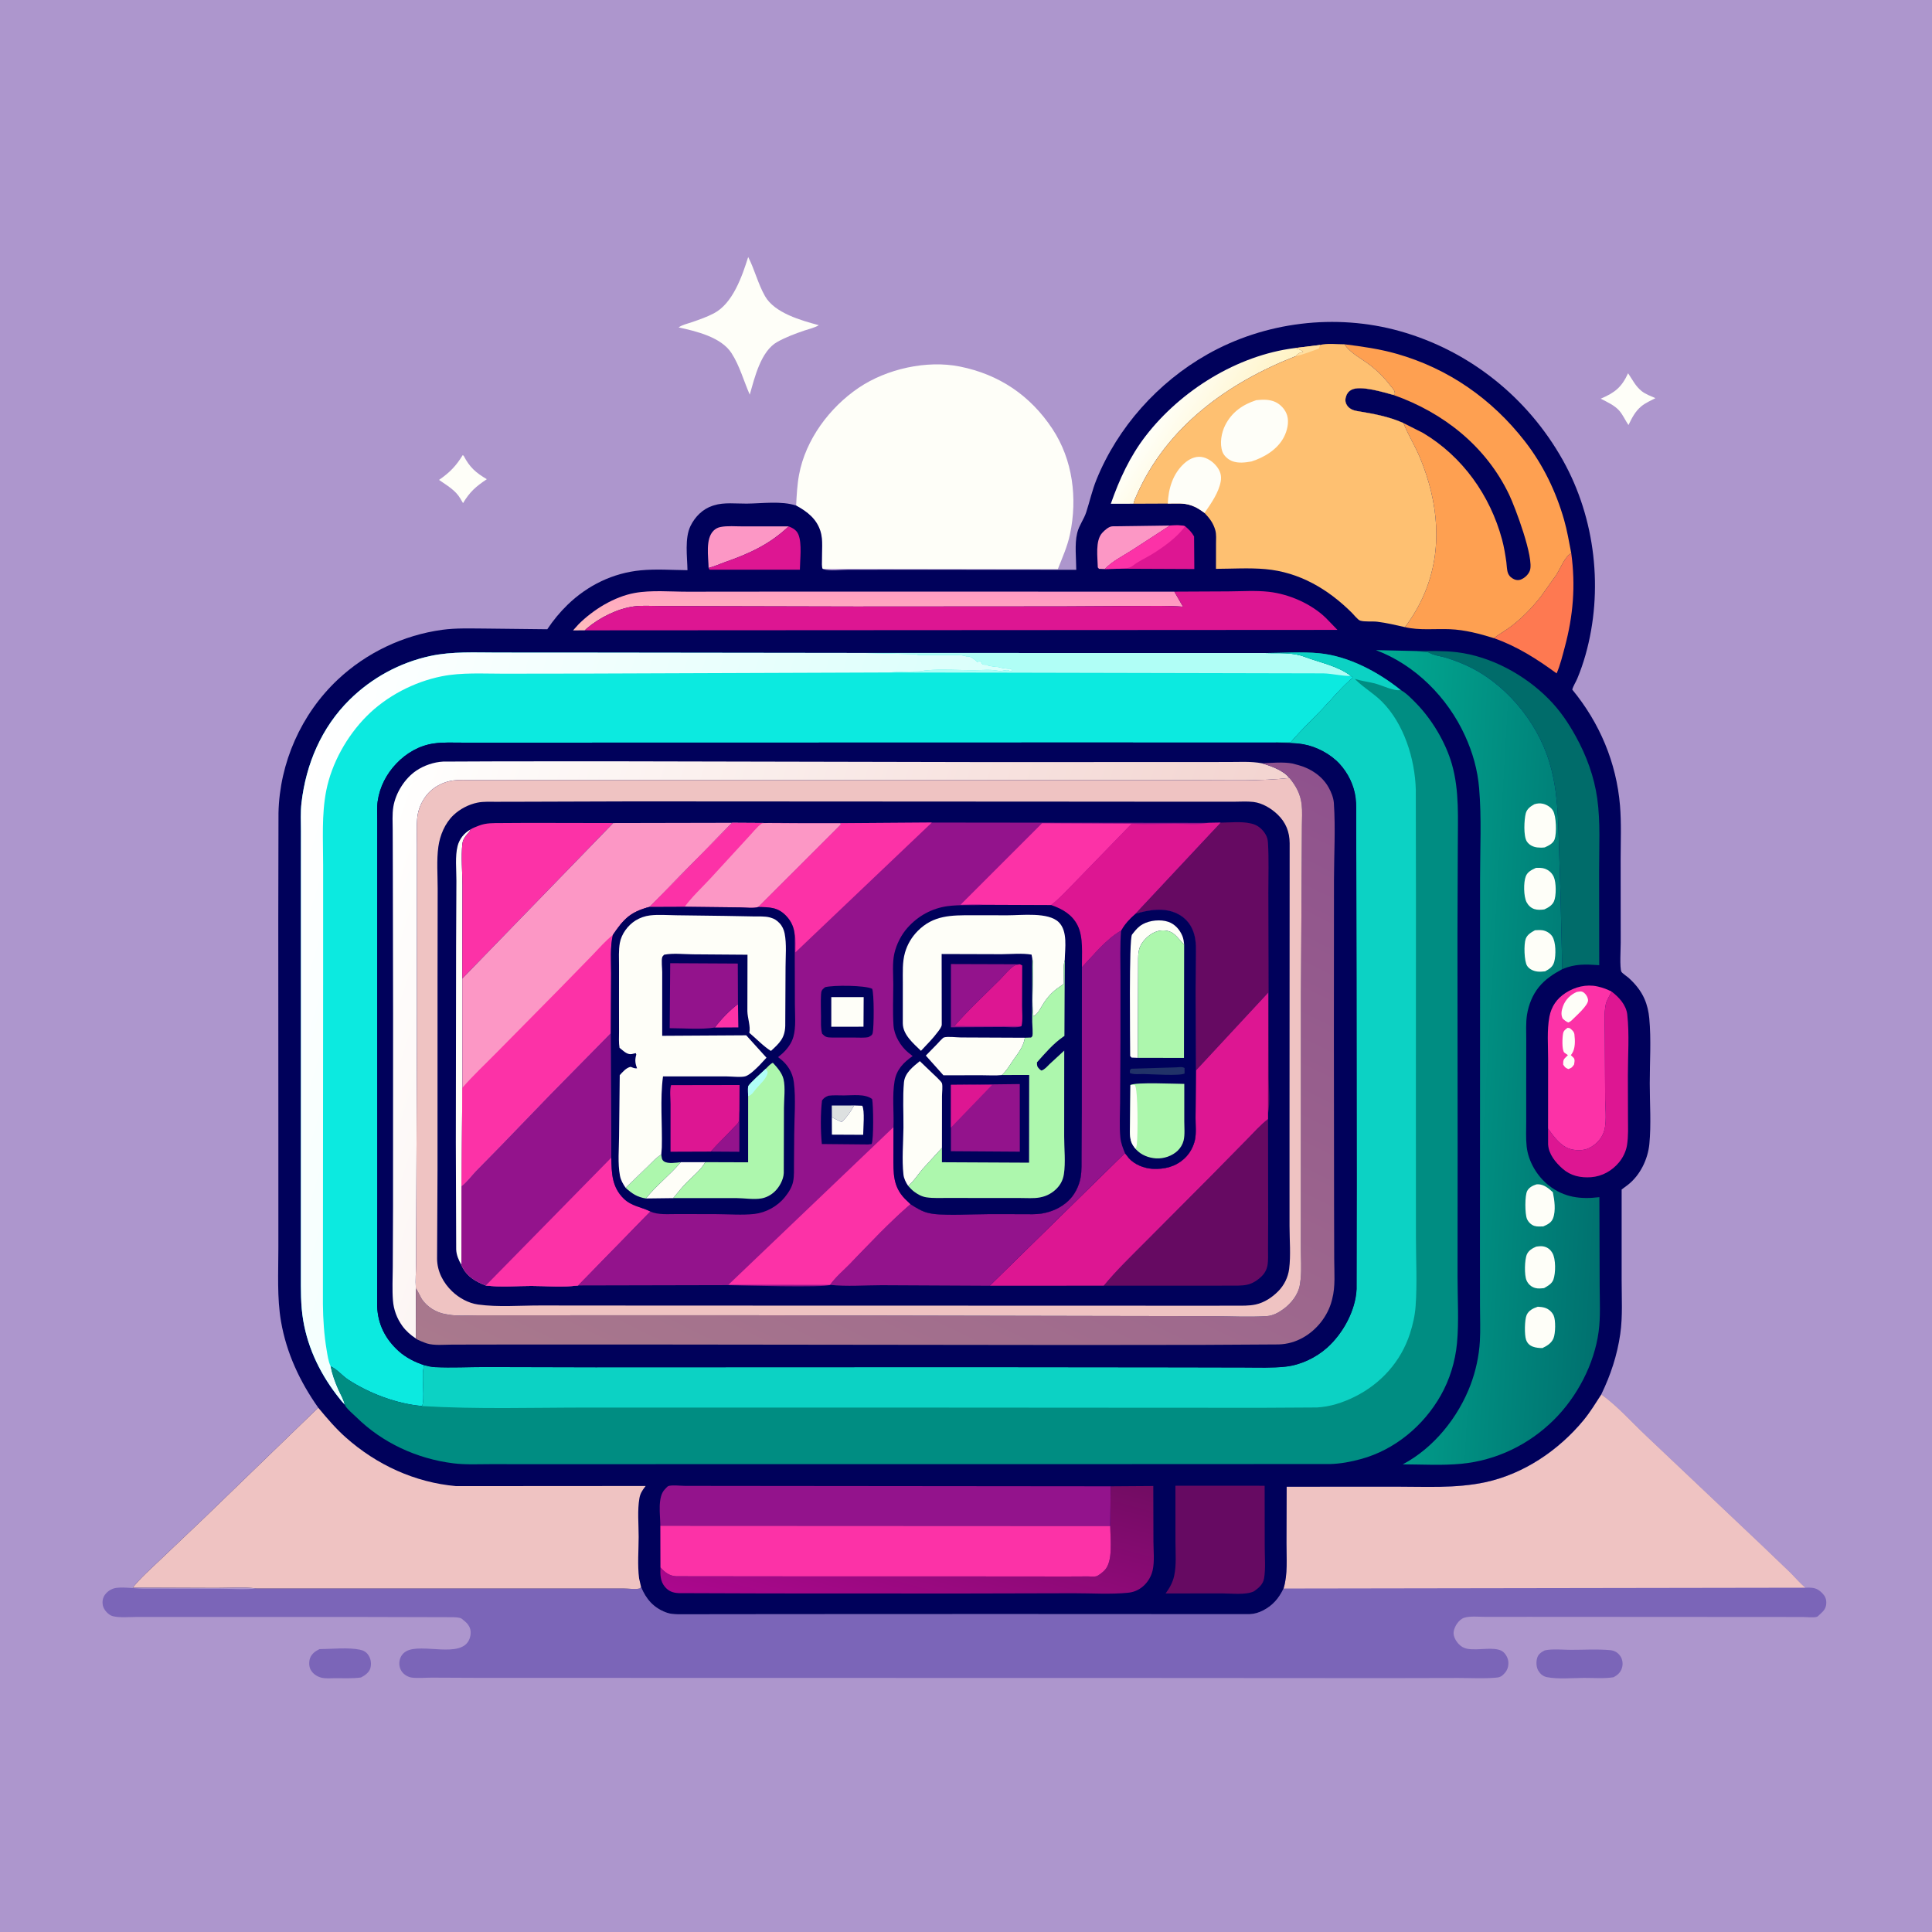 <svg version="1.1" xmlns="http://www.w3.org/2000/svg" style="display: block;" viewBox="0 0 2048 2048" width="1024" height="1024">
<defs>
	<linearGradient id="Gradient1" gradientUnits="userSpaceOnUse" x1="1315" y1="473.854" x2="1239.38" y2="424.855">
		<stop class="stop0" offset="0" stop-opacity="1" stop-color="rgb(255,242,193)"/>
		<stop class="stop1" offset="1" stop-opacity="1" stop-color="rgb(255,255,248)"/>
	</linearGradient>
	<linearGradient id="Gradient2" gradientUnits="userSpaceOnUse" x1="929.025" y1="684.947" x2="933.492" y2="610.443">
		<stop class="stop0" offset="0" stop-opacity="1" stop-color="rgb(255,188,189)"/>
		<stop class="stop1" offset="1" stop-opacity="1" stop-color="rgb(255,149,194)"/>
	</linearGradient>
	<linearGradient id="Gradient3" gradientUnits="userSpaceOnUse" x1="999.844" y1="1518.78" x2="939.507" y2="1745.91">
		<stop class="stop0" offset="0" stop-opacity="1" stop-color="rgb(114,12,99)"/>
		<stop class="stop1" offset="1" stop-opacity="1" stop-color="rgb(171,7,141)"/>
	</linearGradient>
	<linearGradient id="Gradient4" gradientUnits="userSpaceOnUse" x1="1708.67" y1="1132.59" x2="1444.64" y2="1117.51">
		<stop class="stop0" offset="0" stop-opacity="1" stop-color="rgb(0,113,111)"/>
		<stop class="stop1" offset="1" stop-opacity="1" stop-color="rgb(1,170,146)"/>
	</linearGradient>
	<linearGradient id="Gradient5" gradientUnits="userSpaceOnUse" x1="935.765" y1="1158.64" x2="283.802" y2="960.227">
		<stop class="stop0" offset="0" stop-opacity="1" stop-color="rgb(217,255,251)"/>
		<stop class="stop1" offset="1" stop-opacity="1" stop-color="rgb(255,255,255)"/>
	</linearGradient>
	<linearGradient id="Gradient6" gradientUnits="userSpaceOnUse" x1="1225.63" y1="1226.45" x2="388.08" y2="943.353">
		<stop class="stop0" offset="0" stop-opacity="1" stop-color="rgb(243,212,208)"/>
		<stop class="stop1" offset="1" stop-opacity="1" stop-color="rgb(255,255,254)"/>
	</linearGradient>
	<linearGradient id="Gradient7" gradientUnits="userSpaceOnUse" x1="1236.15" y1="743.021" x2="816.037" y2="1600.36">
		<stop class="stop0" offset="0" stop-opacity="1" stop-color="rgb(143,82,141)"/>
		<stop class="stop1" offset="1" stop-opacity="1" stop-color="rgb(169,121,141)"/>
	</linearGradient>
</defs>
<path transform="translate(0,0)" fill="rgb(173,150,205)" d="M -0 -0 L 2048 0 L 2048 2048 L -0 2048 L -0 -0 z"/>
<path transform="translate(0,0)" fill="rgb(254,254,248)" d="M 490.464 482.5 L 491.502 483.109 C 497.751 495.263 504.428 501.129 516.033 507.979 C 504.41 515.773 498.039 521.321 490.836 533.319 L 488.008 528.5 C 482.74 519.494 473.722 514.615 465.41 508.728 C 476.652 500.888 483.213 494.27 490.464 482.5 z"/>
<path transform="translate(0,0)" fill="rgb(254,254,248)" d="M 1725.83 395.679 C 1730.4 402.363 1733.89 409.695 1740.44 414.778 C 1744.51 417.943 1750.09 419.969 1754.81 422.051 C 1749.95 424.612 1744.18 427.111 1739.94 430.631 C 1733.23 436.194 1730 442.911 1726.25 450.548 C 1722.88 445.7 1720.5 439.988 1716.64 435.5 C 1711.64 429.673 1703.56 426.136 1696.85 422.628 C 1711.81 416.222 1718.97 410.594 1725.83 395.679 z"/>
<path transform="translate(0,0)" fill="rgb(123,101,184)" d="M 338.638 1748.15 C 351.845 1748.05 368.746 1746.12 381.5 1748.73 C 385.535 1749.55 388.534 1751.35 390.744 1754.85 C 393.217 1758.76 393.849 1763.82 392.599 1768.34 C 391.345 1772.86 386.65 1776.2 382.672 1778.18 C 373.786 1779.45 364.205 1778.93 355.203 1778.96 C 350.456 1778.98 345.069 1779.54 340.487 1778.34 C 335.61 1777.05 331.386 1774.06 329.06 1769.5 C 327.463 1766.37 327.446 1761.11 328.616 1757.87 C 330.367 1753.01 334.226 1750.35 338.638 1748.15 z"/>
<path transform="translate(0,0)" fill="rgb(123,101,184)" d="M 1637.42 1749.5 C 1645.73 1747.63 1656.52 1748.88 1665.11 1748.9 C 1678.72 1748.93 1693.18 1747.98 1706.69 1749.21 C 1711.4 1749.63 1714.84 1751.61 1717.57 1755.5 C 1719.98 1758.93 1720.57 1763.74 1719.44 1767.74 C 1718.03 1772.7 1714.86 1775.54 1710.5 1777.94 C 1700.59 1779.57 1688.94 1778.59 1678.84 1778.65 C 1666.45 1778.71 1651.87 1780.2 1639.75 1777.83 C 1635.76 1777.06 1632.85 1774.52 1630.76 1771.14 C 1628.43 1767.38 1628.24 1761.76 1629.43 1757.58 C 1630.6 1753.46 1633.84 1751.33 1637.42 1749.5 z"/>
<path transform="translate(0,0)" fill="rgb(254,254,248)" d="M 793.115 272.436 C 800.011 285.857 803.461 300.813 810.983 314 C 821.184 331.883 849.331 339.686 867.968 344.727 C 863.649 347.424 857.361 348.789 852.501 350.446 C 842.842 353.741 832.902 357.45 823.971 362.442 C 806.451 372.234 799.962 400.258 794.783 418.356 C 788.33 403.762 784.168 387.898 775.466 374.37 C 764.502 357.328 737.861 351.084 719.343 347.057 C 723.198 344.313 728.798 343.112 733.263 341.58 C 741.172 338.866 749.227 336.069 756.658 332.196 C 776.849 321.672 786.64 292.935 793.115 272.436 z"/>
<path transform="translate(0,0)" fill="rgb(254,254,248)" d="M 843.925 535.917 C 844.52 524.839 845.013 514.104 847.042 503.183 C 853.959 465.963 879.387 431.946 910.299 411.03 C 939.905 390.997 982.444 381.495 1017.54 388.559 C 1059.18 396.94 1092.17 419.155 1115.66 454.728 C 1137.24 487.413 1142.22 528.076 1134.3 566.015 C 1131.57 579.118 1126.19 590.955 1121.34 603.331 L 871.951 602.954 C 870.791 600.269 871.291 596.374 871.255 593.454 C 871.144 584.295 872.485 572.721 869.961 564 C 865.987 550.265 855.969 542.506 843.925 535.917 z"/>
<path transform="translate(0,0)" fill="rgb(123,101,184)" d="M 1697.42 1478.13 C 1714.61 1490.42 1730.16 1508.09 1745.64 1522.63 L 1866.84 1637.34 L 1897.6 1666.82 C 1902.88 1672.03 1908.16 1678.44 1913.92 1683.04 L 1915.62 1682.99 C 1922.5 1682.85 1926.32 1683.51 1931.43 1688.57 C 1934.48 1691.59 1935.98 1694.61 1935.94 1699 C 1935.88 1704.8 1933.24 1707.67 1929.18 1711.28 C 1928.58 1711.81 1926.94 1713.48 1926.33 1713.74 C 1923.28 1715.05 1914.39 1714.08 1910.93 1714.08 L 1859.61 1714.04 L 1621.15 1713.9 L 1574.67 1713.94 C 1568.02 1713.94 1558.43 1712.88 1552.14 1714.87 C 1546.43 1716.68 1541.57 1724.23 1540.92 1730 C 1540.41 1734.64 1543.2 1739.39 1546.23 1742.68 C 1551.61 1748.49 1557.9 1748.36 1565.19 1748.34 C 1572.98 1748.32 1587.71 1745.89 1593.68 1751.3 C 1596.81 1754.12 1598.98 1758.58 1598.96 1762.81 C 1598.94 1768.5 1597.05 1772 1592.83 1775.78 C 1590.31 1778.02 1588.19 1778.19 1584.97 1778.45 C 1572.12 1779.52 1558.56 1778.71 1545.63 1778.72 L 1469.64 1778.88 L 1234.31 1778.73 L 673.481 1778.62 L 504.801 1778.58 L 458.108 1778.37 C 451.158 1778.35 443.68 1779.1 436.811 1778.35 C 432.883 1777.91 428.838 1775.6 426.375 1772.5 C 423.835 1769.3 422.888 1765.04 423.459 1761.03 C 424.094 1756.58 426.545 1752.73 430.5 1750.46 C 446.851 1741.07 489.802 1758.98 497.76 1737.06 C 499.292 1732.84 499.515 1728.06 497.296 1724.04 C 495.545 1720.86 493.705 1719.35 490.973 1717.2 L 489.614 1716.04 C 487.448 1714.38 482.685 1714.4 479.999 1714.3 L 380 1714.04 L 190.679 1714.06 L 144.633 1714.05 C 136.775 1714.04 127.231 1715.06 119.611 1713.22 C 115.049 1712.11 110.029 1706.57 109.071 1702 C 108.242 1698.05 108.774 1694.02 111.102 1690.69 C 113.971 1686.59 118.652 1683.74 123.643 1683.19 C 132.743 1682.18 142.273 1683.94 151.423 1683.98 L 233.226 1684.12 C 245.818 1684.12 259.554 1685.26 272.027 1683.83 L 598.51 1683.81 L 660.68 1683.83 C 664.617 1683.83 674.626 1685.05 678 1683.84 C 678.682 1683.59 679.05 1682.84 679.575 1682.34 C 684.952 1695.22 692.705 1704.22 706.126 1709.29 C 710.293 1710.87 714.447 1711.11 718.848 1711.21 L 836.058 1711.08 L 1057.99 1710.99 L 1233 1711.07 L 1324.42 1711.11 C 1329.71 1710.91 1334.26 1709.54 1338.96 1707.13 C 1349.23 1701.86 1355.66 1694.22 1360.62 1683.9 C 1365.27 1668.79 1363.67 1651.46 1363.73 1635.73 L 1363.92 1575.97 L 1478.98 1575.9 C 1510.59 1575.87 1543.13 1577.9 1574.19 1571.28 C 1615.01 1562.59 1652.17 1537.47 1678.56 1505.52 C 1685.59 1497.01 1691.43 1487.39 1697.42 1478.13 z"/>
<path transform="translate(0,0)" fill="rgb(239,195,194)" d="M 1697.42 1478.13 C 1714.61 1490.42 1730.16 1508.09 1745.64 1522.63 L 1866.84 1637.34 L 1897.6 1666.82 C 1902.88 1672.03 1908.16 1678.44 1913.92 1683.04 L 1360.62 1683.9 C 1365.27 1668.79 1363.67 1651.46 1363.73 1635.73 L 1363.92 1575.97 L 1478.98 1575.9 C 1510.59 1575.87 1543.13 1577.9 1574.19 1571.28 C 1615.01 1562.59 1652.17 1537.47 1678.56 1505.52 C 1685.59 1497.01 1691.43 1487.39 1697.42 1478.13 z"/>
<path transform="translate(0,0)" fill="rgb(0,1,91)" d="M 871.951 602.954 L 873.075 603.452 C 879.56 605.569 891.372 603.995 898.349 603.986 L 960.941 603.897 L 1140.88 604.022 C 1140.85 592.303 1139.03 576.712 1141.79 565.5 L 1142.05 564.364 C 1143.95 556.829 1149.05 550.375 1151.44 542.98 C 1155.14 531.544 1157.75 519.672 1162.28 508.513 C 1184.85 452.832 1227.44 405.354 1279.61 375.764 C 1340.83 341.048 1415.83 332.028 1483.56 350.928 C 1557.28 371.499 1619.49 421.278 1656.79 488 C 1691.34 549.794 1699.95 626.23 1680.66 694.391 C 1678.28 702.777 1675.36 711.241 1672 719.285 C 1670.37 723.175 1667.74 726.958 1666.67 731.009 C 1695.72 766.288 1713.46 808.321 1717.27 853.936 C 1718.82 872.512 1717.96 891.587 1717.95 910.247 L 1718.02 999.247 C 1718.03 1005.13 1716.79 1026.22 1718.75 1030.08 C 1719.54 1031.63 1724.81 1035.13 1726.37 1036.53 C 1733.37 1042.85 1739.38 1050.12 1743.19 1058.82 C 1746.11 1065.49 1747.61 1072.23 1748.3 1079.46 C 1750.43 1101.96 1748.8 1125.8 1748.81 1148.51 C 1748.81 1169.58 1750.43 1191.84 1748.39 1212.7 C 1746.81 1228.82 1738.71 1245.63 1725.9 1255.76 L 1719.01 1260.92 L 1719.01 1356.62 C 1718.99 1375.56 1720.23 1395.32 1717.55 1414.05 C 1714.32 1436.57 1707.34 1457.7 1697.42 1478.13 C 1691.43 1487.39 1685.59 1497.01 1678.56 1505.52 C 1652.17 1537.47 1615.01 1562.59 1574.19 1571.28 C 1543.13 1577.9 1510.59 1575.87 1478.98 1575.9 L 1363.92 1575.97 L 1363.73 1635.73 C 1363.67 1651.46 1365.27 1668.79 1360.62 1683.9 C 1355.66 1694.22 1349.23 1701.86 1338.96 1707.13 C 1334.26 1709.54 1329.71 1710.91 1324.42 1711.11 L 1233 1711.07 L 1057.99 1710.99 L 836.058 1711.08 L 718.848 1711.21 C 714.447 1711.11 710.293 1710.87 706.126 1709.29 C 692.705 1704.22 684.952 1695.22 679.575 1682.34 C 679.05 1682.84 678.682 1683.59 678 1683.84 C 674.626 1685.05 664.617 1683.83 660.68 1683.83 L 598.51 1683.81 L 272.027 1683.83 C 258.394 1682.1 242.962 1683.31 229.126 1683.25 L 140.685 1682.94 C 149.309 1672.27 160.069 1662.82 169.97 1653.36 L 216.94 1608.66 L 337.36 1492.22 C 317.894 1464.63 303.686 1434.37 297.907 1400.91 C 293.539 1375.62 295.104 1348.61 295.084 1323 L 295.089 1209.73 L 294.992 975.775 L 295.208 861.859 C 296.347 808.61 319.253 756.945 357.949 720.5 C 388.313 691.903 427.547 673.251 468.857 667.613 C 483.492 665.615 498.74 666.249 513.473 666.284 L 580.146 667.028 C 586.302 657.747 593.628 648.845 601.622 641.102 C 622.909 620.48 649.766 607.353 679.376 604.548 C 695.459 603.024 712.563 604.27 728.754 604.422 C 728.51 590.116 725.622 570.542 731.981 557.531 C 736.744 547.784 744.834 539.626 755.278 536.178 L 756.893 535.671 C 767.321 532.293 780.581 533.953 791.5 533.855 C 807.785 533.709 828.565 530.761 843.925 535.917 C 855.969 542.506 865.987 550.265 869.961 564 C 872.485 572.721 871.144 584.295 871.255 593.454 C 871.291 596.374 870.791 600.269 871.951 602.954 z"/>
<path transform="translate(0,0)" fill="rgb(252,151,197)" d="M 1171.26 603.228 L 1165 603.004 L 1163.71 601.5 C 1163.55 590.82 1160.83 573.342 1168.26 565.022 C 1170.77 562.211 1175.34 558.011 1179.29 557.909 L 1240.31 557.059 L 1199.86 583.312 C 1190.6 589.312 1178.69 595.086 1171.26 603.228 z"/>
<path transform="translate(0,0)" fill="rgb(252,151,197)" d="M 751.154 602.044 C 750.941 590.292 747.542 571.263 756.439 562.5 C 758.477 560.494 760.829 559.254 763.63 558.676 C 770.935 557.168 780.041 558.042 787.541 557.995 L 836.055 557.971 C 816.121 576.751 795.02 586.574 769.253 595.611 C 763.471 597.639 757.048 600.607 751.154 602.044 z"/>
<path transform="translate(0,0)" fill="rgb(221,22,146)" d="M 836.055 557.971 C 840.486 559.75 844.472 562.014 846.369 566.672 C 850.29 576.305 847.995 593.452 847.909 603.929 L 752.135 603.904 L 751.154 602.044 C 757.048 600.607 763.471 597.639 769.253 595.611 C 795.02 586.574 816.121 576.751 836.055 557.971 z"/>
<path transform="translate(0,0)" fill="rgb(221,22,146)" d="M 1240.31 557.059 C 1245.53 556.955 1251.25 556.28 1256.27 557.846 C 1260.16 561.118 1263.33 564.186 1265.78 568.689 L 1266.03 603.21 L 1186.75 602.862 L 1171.26 603.228 C 1178.69 595.086 1190.6 589.312 1199.86 583.312 L 1240.31 557.059 z"/>
<path transform="translate(0,0)" fill="rgb(252,50,167)" d="M 1240.31 557.059 C 1245.53 556.955 1251.25 556.28 1256.27 557.846 C 1248.12 569.432 1232.7 580.497 1220.53 587.862 C 1213.95 591.848 1207.24 594.728 1201.1 599.496 C 1196.25 603.263 1192.5 601.899 1186.75 602.862 L 1171.26 603.228 C 1178.69 595.086 1190.6 589.312 1199.86 583.312 L 1240.31 557.059 z"/>
<path transform="translate(0,0)" fill="rgb(254,121,81)" d="M 1665.58 586.343 C 1670.3 620.794 1667.7 652.531 1658.72 686.024 C 1656.25 695.258 1653.89 705.057 1650.09 713.825 C 1629.25 698.599 1608.06 685.046 1583.53 676.462 C 1589.8 671.805 1596.65 668.016 1602.79 663.242 C 1614.33 654.281 1624.38 643.851 1633.4 632.386 L 1649.79 609.322 C 1654.25 602.367 1658.46 590.438 1665.58 586.343 z"/>
<path transform="translate(0,0)" fill="url(#Gradient1)" d="M 1201.58 533.98 L 1177.52 533.987 C 1186.54 508.217 1197.72 483.805 1214.5 462.077 C 1251.69 413.921 1311.36 376.705 1372.25 369.001 C 1375.62 370.01 1379.11 370.353 1381.5 373 L 1380.51 373.244 C 1377.14 374.127 1375.9 374.768 1373.72 377.474 C 1301.53 405.637 1236.71 452.381 1204.88 524.958 C 1203.62 527.842 1202.08 530.85 1201.58 533.98 z"/>
<path transform="translate(0,0)" fill="rgb(221,22,146)" d="M 1708.39 1051.1 C 1716.21 1057.09 1723.8 1065.24 1724.97 1075.5 C 1727.33 1096.28 1725.58 1119.05 1725.62 1140 L 1725.73 1184.67 C 1725.73 1194.32 1726.26 1204.45 1724.69 1214 C 1723.6 1220.63 1720.41 1227.16 1716.11 1232.3 C 1708.69 1241.18 1698.24 1247.03 1686.63 1247.88 C 1675.5 1248.69 1665.06 1246.48 1656.5 1238.96 C 1648.97 1232.35 1641.57 1223.45 1641.06 1213 L 1641.02 1196.36 C 1645.97 1203.33 1652.33 1212.16 1660.11 1216.22 C 1666.31 1219.44 1675.11 1220.19 1681.81 1218.05 C 1688.36 1215.96 1695.32 1209.86 1698.45 1203.71 L 1699.02 1202.5 C 1703.83 1192.67 1701.67 1176.27 1701.54 1165.49 L 1701.16 1096.63 C 1701.18 1086.57 1700.08 1074.63 1702.14 1064.78 C 1703.07 1060.34 1706.44 1055.23 1708.39 1051.1 z"/>
<path transform="translate(0,0)" fill="url(#Gradient2)" d="M 619.849 668.183 L 607.43 668.256 L 613.553 661.49 C 629.111 646.121 651.005 632.564 672.746 628.578 C 690.345 625.351 710.871 627.253 728.772 627.225 L 834.961 627.123 L 1244.87 627.168 L 1254.05 643.11 C 1237.8 641.846 1221.36 642.301 1205.08 642.349 L 1126.22 642.801 L 906.873 642.942 L 745.194 642.566 L 698.37 642.398 C 689.782 642.367 680.602 641.701 672.1 642.814 C 654.662 645.096 635.261 654.808 621.96 666.225 L 619.849 668.183 z"/>
<path transform="translate(0,0)" fill="rgb(252,50,167)" d="M 1641.02 1196.36 L 1641.07 1123.23 C 1641.11 1108.57 1639.68 1092.1 1642.45 1077.7 C 1644.53 1066.87 1650.3 1058.54 1659.57 1052.55 C 1669.47 1046.16 1681.45 1043.09 1693.13 1045.62 L 1694.5 1045.95 C 1699.58 1047.1 1703.75 1048.83 1708.39 1051.1 C 1706.44 1055.23 1703.07 1060.34 1702.14 1064.78 C 1700.08 1074.63 1701.18 1086.57 1701.16 1096.63 L 1701.54 1165.49 C 1701.67 1176.27 1703.83 1192.67 1699.02 1202.5 L 1698.45 1203.71 C 1695.32 1209.86 1688.36 1215.96 1681.81 1218.05 C 1675.11 1220.19 1666.31 1219.44 1660.11 1216.22 C 1652.33 1212.16 1645.97 1203.33 1641.02 1196.36 z"/>
<path transform="translate(0,0)" fill="rgb(254,254,248)" d="M 1661.74 1089.5 L 1664.02 1089.9 C 1666.29 1091.7 1668.56 1093.41 1668.94 1096.5 C 1669.75 1103.06 1670.03 1111.8 1666.08 1117.25 L 1665.14 1118.5 L 1668.28 1121.5 C 1669.68 1123.48 1668.91 1126.27 1668.55 1128.5 C 1666.35 1131.53 1666.21 1131.93 1662.5 1133.24 C 1659.24 1131.81 1658.99 1131.49 1657.03 1128.5 C 1656.94 1122.28 1657.93 1122.84 1662.06 1118.5 L 1658.19 1115.76 C 1655.5 1112.85 1656.13 1099.67 1656.94 1095.5 C 1657.54 1092.39 1659.36 1091.32 1661.74 1089.5 z"/>
<path transform="translate(0,0)" fill="rgb(254,254,248)" d="M 1671.43 1051.5 C 1674.04 1051.16 1676.13 1050.36 1678.5 1051.93 C 1681.08 1053.64 1683.06 1056.95 1683.4 1060 C 1684.03 1065.59 1669.54 1077.99 1665.5 1082.1 C 1664.55 1082.92 1663.62 1083.33 1662.5 1083.88 C 1660.01 1082.95 1658.44 1081.48 1656.5 1079.75 C 1654.38 1075.41 1655.26 1071.05 1656.88 1066.62 C 1659.42 1059.68 1664.7 1054.42 1671.43 1051.5 z"/>
<path transform="translate(0,0)" fill="rgb(102,10,98)" d="M 1245.99 1574.92 L 1340.57 1574.97 L 1340.67 1640.24 C 1340.67 1650.7 1341.72 1662.69 1340 1673 C 1338.92 1679.5 1334.27 1683.35 1329.14 1686.92 C 1320.57 1691 1304.94 1689.05 1295.37 1689.07 L 1235.59 1689.14 C 1239.86 1683.25 1242.96 1677.82 1244.6 1670.69 C 1247.22 1659.28 1246.04 1646.1 1246.04 1634.4 L 1245.99 1574.92 z"/>
<path transform="translate(0,0)" fill="rgb(0,108,106)" d="M 1501.9 690.115 C 1516.08 690.167 1530.4 689.663 1544.5 691.391 C 1580.53 695.808 1616.22 715.249 1641.61 740.903 C 1653.58 752.997 1662.31 765.923 1670.51 780.764 C 1681.68 800.974 1689.9 823.319 1693.12 846.244 C 1696.69 871.684 1695.06 898.544 1695.12 924.262 L 1695.25 1023.13 C 1680.84 1022.15 1669.78 1021.57 1656.07 1027.34 L 1654.13 945.486 L 1651.81 873 C 1650.68 849.938 1649.05 829.709 1642.24 807.375 C 1628.84 763.422 1593.83 722.153 1551.41 704.073 C 1544.72 701.218 1538.08 698.702 1531.06 696.733 C 1526.29 695.393 1519.69 694.665 1515.51 692.116 C 1513.04 690.607 1506.33 690.987 1503 690.337 L 1501.9 690.115 z"/>
<path transform="translate(0,0)" fill="url(#Gradient3)" d="M 1177.38 1575.54 L 1222.54 1575.22 L 1222.69 1633.9 C 1222.71 1643.44 1223.99 1655.3 1221.87 1664.55 C 1220.53 1670.37 1217.51 1675.81 1213.31 1680.06 C 1208.76 1684.66 1202.77 1687.65 1196.35 1688.32 C 1177.45 1690.29 1157.07 1688.85 1138.03 1688.91 L 1017.13 1689.19 L 814.794 1689.1 L 719.5 1688.78 C 713.428 1688.51 708.834 1686.85 704.867 1682.15 C 699.802 1676.16 699.828 1669.03 700.086 1661.53 C 704.873 1666.84 709.659 1670.6 717 1670.91 L 824.711 1671.03 L 1036.31 1671.08 L 1131.18 1671.16 L 1153.15 1671.06 C 1155.51 1671.03 1159.98 1671.54 1162.09 1670.93 C 1164.63 1670.18 1168.68 1666.75 1170.6 1664.89 C 1180.35 1655.48 1176.95 1630.64 1176.91 1617.56 L 1177.38 1575.54 z"/>
<path transform="translate(0,0)" fill="rgb(147,19,140)" d="M 699.967 1617.33 L 699.957 1616.44 C 699.87 1605.65 696.787 1586.72 704.833 1578.66 C 705.585 1577.91 707.367 1575.81 708.22 1575.4 C 711.405 1573.89 722.325 1575.1 726.296 1575.1 L 791.297 1575.17 L 1177.38 1575.54 L 1176.91 1617.56 L 699.967 1617.33 z"/>
<path transform="translate(0,0)" fill="rgb(221,22,146)" d="M 1244.87 627.168 L 1301.97 626.896 C 1316.07 626.84 1331.03 625.749 1345.01 627.328 C 1366.5 629.754 1389.94 639.98 1405.5 655.052 L 1417.75 667.716 L 619.849 668.183 L 621.96 666.225 C 635.261 654.808 654.662 645.096 672.1 642.814 C 680.602 641.701 689.782 642.367 698.37 642.398 L 745.194 642.566 L 906.873 642.942 L 1126.22 642.801 L 1205.08 642.349 C 1221.36 642.301 1237.8 641.846 1254.05 643.11 L 1244.87 627.168 z"/>
<path transform="translate(0,0)" fill="rgb(252,50,167)" d="M 699.967 1617.33 L 1176.91 1617.56 C 1176.95 1630.64 1180.35 1655.48 1170.6 1664.89 C 1168.68 1666.75 1164.63 1670.18 1162.09 1670.93 C 1159.98 1671.54 1155.51 1671.03 1153.15 1671.06 L 1131.18 1671.16 L 1036.31 1671.08 L 824.711 1671.03 L 717 1670.91 C 709.659 1670.6 704.873 1666.84 700.086 1661.53 L 699.967 1617.33 z"/>
<path transform="translate(0,0)" fill="rgb(254,160,81)" d="M 1425.22 364.967 C 1443.85 367.281 1462.17 369.846 1480.27 374.976 C 1535.31 390.579 1581.46 422.838 1616.47 467.865 C 1635.68 492.564 1649.38 520.976 1657.98 551 C 1661.32 562.658 1663.24 574.475 1665.58 586.343 C 1658.46 590.438 1654.25 602.367 1649.79 609.322 L 1633.4 632.386 C 1624.38 643.851 1614.33 654.281 1602.79 663.242 C 1596.65 668.016 1589.8 671.805 1583.53 676.462 C 1568.51 671.776 1552.79 667.636 1537 666.989 C 1521.36 666.349 1504.55 668.424 1489.33 664.798 C 1497.42 653.975 1504.28 642.451 1509.62 630.039 C 1529.94 582.885 1524.62 531.843 1505.3 485.296 C 1500.07 472.689 1492.71 461.099 1487.72 448.456 C 1471.97 441.448 1455.58 438.507 1438.74 435.771 C 1434.46 435.076 1430.22 433.331 1427.8 429.5 C 1426.37 427.243 1425.78 424.583 1426.39 421.962 C 1427.27 418.215 1428.87 415.307 1432.32 413.35 C 1441.78 407.984 1467.21 416.03 1477.22 418.721 L 1478.6 417.614 C 1478.71 413.553 1476.09 411.691 1473.68 408.502 C 1468.03 401.02 1460.6 393.517 1453.21 387.716 C 1444.28 380.695 1431.34 374.424 1425.22 364.967 z"/>
<path transform="translate(0,0)" fill="rgb(0,1,91)" d="M 1487.72 448.456 C 1471.97 441.448 1455.58 438.507 1438.74 435.771 C 1434.46 435.076 1430.22 433.331 1427.8 429.5 C 1426.37 427.243 1425.78 424.583 1426.39 421.962 C 1427.27 418.215 1428.87 415.307 1432.32 413.35 C 1441.78 407.984 1467.21 416.03 1477.22 418.721 C 1530.19 437.379 1575.2 473.091 1599.75 524.332 C 1605.99 537.346 1626.58 591.87 1621.7 604.916 C 1620.12 609.135 1616.25 612.705 1612.1 614.361 C 1609.87 615.251 1607.27 615.054 1605.06 614.063 C 1602 612.685 1599.59 610.496 1598.45 607.302 C 1597.23 603.914 1597.3 599.422 1596.79 595.799 C 1595.66 587.788 1594.35 579.79 1592.25 571.971 C 1579.64 525.125 1550.34 483.929 1508.5 458.956 L 1487.72 448.456 z"/>
<path transform="translate(0,0)" fill="rgb(254,192,113)" d="M 1399.36 365.668 C 1406.8 363.688 1417.41 364.993 1425.22 364.967 C 1431.34 374.424 1444.28 380.695 1453.21 387.716 C 1460.6 393.517 1468.03 401.02 1473.68 408.502 C 1476.09 411.691 1478.71 413.553 1478.6 417.614 L 1477.22 418.721 C 1467.21 416.03 1441.78 407.984 1432.32 413.35 C 1428.87 415.307 1427.27 418.215 1426.39 421.962 C 1425.78 424.583 1426.37 427.243 1427.8 429.5 C 1430.22 433.331 1434.46 435.076 1438.74 435.771 C 1455.58 438.507 1471.97 441.448 1487.72 448.456 C 1492.71 461.099 1500.07 472.689 1505.3 485.296 C 1524.62 531.843 1529.94 582.885 1509.62 630.039 C 1504.28 642.451 1497.42 653.975 1489.33 664.798 C 1479.63 662.642 1469.83 660.241 1459.95 659.053 C 1454.64 658.413 1446.5 659.384 1441.76 657.846 C 1439.37 657.069 1435.06 651.587 1433.03 649.564 C 1407.73 624.417 1377.39 606.478 1341.25 603.279 C 1324.17 601.767 1306.16 602.933 1288.98 602.995 L 1289.03 576.434 C 1289.03 571.742 1289.54 566.527 1288.26 562 C 1286.08 554.321 1282.2 549.44 1276.89 543.751 C 1272.79 540.806 1268.82 537.941 1264.03 536.208 L 1262.5 535.681 C 1254.89 532.939 1245.94 533.795 1237.91 533.826 L 1201.58 533.98 C 1202.08 530.85 1203.62 527.842 1204.88 524.958 C 1236.71 452.381 1301.53 405.637 1373.72 377.474 C 1375.9 374.768 1377.14 374.127 1380.51 373.244 L 1381.5 373 C 1379.11 370.353 1375.62 370.01 1372.25 369.001 L 1399.36 365.668 z"/>
<path transform="translate(0,0)" fill="rgb(255,223,160)" d="M 1372.25 369.001 L 1399.36 365.668 L 1398.12 369.5 C 1390.24 372.308 1381.88 375.747 1373.72 377.474 C 1375.9 374.768 1377.14 374.127 1380.51 373.244 L 1381.5 373 C 1379.11 370.353 1375.62 370.01 1372.25 369.001 z"/>
<path transform="translate(0,0)" fill="rgb(254,254,248)" d="M 1237.91 533.826 C 1238.47 518.057 1243.29 502.157 1255.35 491.239 C 1260.1 486.935 1266.45 483.604 1273.04 484.316 C 1279.64 485.032 1285.99 489.521 1289.95 494.705 C 1293.6 499.466 1295.07 504.367 1294.02 510.328 C 1291.95 522.027 1283.92 533.529 1277.25 543.187 L 1276.89 543.751 C 1272.79 540.806 1268.82 537.941 1264.03 536.208 L 1262.5 535.681 C 1254.89 532.939 1245.94 533.795 1237.91 533.826 z"/>
<path transform="translate(0,0)" fill="rgb(254,254,248)" d="M 1331.65 424.211 C 1338.4 423.484 1345.46 423.211 1351.78 426.069 C 1357.55 428.68 1362.62 434.293 1364.44 440.409 C 1366.65 447.84 1364.4 456.862 1360.91 463.5 C 1354.06 476.521 1340.18 484.88 1326.58 489.182 C 1320 490.334 1312.97 491.255 1306.5 488.932 C 1302.13 487.362 1297.41 483.339 1295.82 478.887 C 1292.7 470.107 1294.71 458.743 1298.81 450.649 C 1305.76 436.928 1317.29 428.869 1331.65 424.211 z"/>
<path transform="translate(0,0)" fill="rgb(239,195,194)" d="M 272.027 1683.83 C 258.394 1682.1 242.962 1683.31 229.126 1683.25 L 140.685 1682.94 C 149.309 1672.27 160.069 1662.82 169.97 1653.36 L 216.94 1608.66 L 337.36 1492.22 C 346.52 1503.26 355.754 1514.15 366.5 1523.71 C 399.128 1552.73 439.78 1571.51 483.468 1575.34 L 684.412 1575.21 L 683.578 1576.3 C 680.673 1580.15 678.669 1583.33 677.812 1588.13 C 675.55 1600.8 677.023 1616.18 677.005 1629.15 C 676.986 1643.3 675.636 1659.18 677.472 1673.14 L 679.575 1682.34 C 679.05 1682.84 678.682 1683.59 678 1683.84 C 674.626 1685.05 664.617 1683.83 660.68 1683.83 L 598.51 1683.81 L 272.027 1683.83 z"/>
<path transform="translate(0,0)" fill="url(#Gradient4)" d="M 1656.07 1027.34 C 1646.65 1032.4 1637.99 1038.01 1631.18 1046.42 C 1624.6 1054.55 1620.4 1065.15 1618.73 1075.42 C 1617.33 1084.08 1617.91 1093.27 1617.89 1102.02 L 1617.84 1144.89 L 1617.85 1188.99 C 1617.86 1197.68 1617.37 1206.76 1618.33 1215.39 C 1620.08 1231.24 1629.3 1246.77 1641.77 1256.62 C 1657.97 1269.42 1675.59 1271.48 1695.41 1269.03 L 1695.7 1363.46 C 1695.78 1379.32 1696.72 1395.75 1694.63 1411.5 C 1690.05 1446.03 1671.77 1480.76 1647.15 1505.15 C 1620.69 1531.37 1586.26 1548.11 1549.01 1551.68 C 1528.77 1553.62 1507.39 1552.34 1487.02 1552.25 C 1519.82 1534.91 1545.85 1502.42 1558.87 1467.9 C 1564.35 1453.38 1567.85 1437.27 1568.73 1421.78 C 1569.42 1409.58 1568.89 1397.12 1568.86 1384.9 L 1568.81 1319.98 L 1568.92 1107.98 L 1568.93 931.716 C 1568.93 900.062 1570.62 867.153 1567.95 835.659 C 1566.27 815.912 1561.18 797.859 1552.97 779.867 C 1534.61 739.593 1500.25 704.787 1458.52 689.158 L 1501.9 690.115 L 1503 690.337 C 1506.33 690.987 1513.04 690.607 1515.51 692.116 C 1519.69 694.665 1526.29 695.393 1531.06 696.733 C 1538.08 698.702 1544.72 701.218 1551.41 704.073 C 1593.83 722.153 1628.84 763.422 1642.24 807.375 C 1649.05 829.709 1650.68 849.938 1651.81 873 L 1654.13 945.486 L 1656.07 1027.34 z"/>
<path transform="translate(0,0)" fill="rgb(254,254,248)" d="M 1630.12 1385.18 C 1632.75 1385.33 1635.3 1385.54 1637.82 1386.36 C 1641.75 1387.64 1645.22 1390.73 1646.93 1394.5 C 1649.19 1399.48 1648.92 1413.27 1646.82 1418.5 C 1644.69 1423.81 1639.99 1426.67 1635.06 1429 C 1631.79 1429 1628.23 1428.71 1625.13 1427.59 C 1621.41 1426.25 1619.09 1424 1617.72 1420.27 C 1615.85 1415.18 1616.11 1398.81 1618.31 1393.96 C 1620.57 1388.96 1625.23 1386.86 1630.12 1385.18 z"/>
<path transform="translate(0,0)" fill="rgb(254,254,248)" d="M 1628.66 1255.5 L 1630.37 1255.4 C 1636.63 1255.45 1641.77 1259.79 1646.07 1263.8 C 1647.82 1271.97 1649.39 1283.42 1646.29 1291.43 C 1644.4 1296.28 1640.41 1298.03 1635.98 1300.04 C 1632.92 1300.13 1629.5 1300.43 1626.55 1299.51 C 1623.12 1298.44 1620.07 1295.42 1618.68 1292.17 C 1616.4 1286.84 1616.26 1267.2 1618.96 1262.32 C 1621.03 1258.59 1624.79 1256.76 1628.66 1255.5 z"/>
<path transform="translate(0,0)" fill="rgb(254,254,248)" d="M 1628.44 1321.5 C 1631.17 1321.11 1633.86 1320.73 1636.59 1321.36 C 1640.69 1322.32 1643.52 1324.68 1645.62 1328.28 C 1649.28 1334.56 1649.17 1349.52 1646.66 1356.42 C 1645.02 1360.94 1640.67 1363.21 1636.77 1365.45 C 1633.55 1365.78 1630.34 1366.2 1627.19 1365.26 C 1622.96 1364 1620.01 1361.27 1618.2 1357.27 C 1615.73 1351.85 1616.07 1335.2 1618.61 1329.58 C 1620.44 1325.5 1624.5 1323.14 1628.44 1321.5 z"/>
<path transform="translate(0,0)" fill="rgb(254,254,248)" d="M 1627.13 986.106 C 1629.68 985.965 1632.34 985.759 1634.88 986.1 C 1638.95 986.648 1643.08 989.066 1645.39 992.504 C 1649.43 998.525 1649.47 1012.65 1647.54 1019.55 C 1646.03 1024.97 1642.59 1027.03 1637.91 1029.65 C 1635.27 1029.91 1632.56 1030.19 1629.91 1029.9 C 1625.73 1029.44 1621.35 1027.57 1618.91 1023.98 C 1615.62 1019.13 1615.22 1000.89 1617.31 995.246 C 1619 990.654 1623.09 988.387 1627.13 986.106 z"/>
<path transform="translate(0,0)" fill="rgb(254,254,248)" d="M 1628.13 919.999 C 1631.33 919.938 1634.63 919.753 1637.68 920.891 C 1641.94 922.487 1645.14 925.339 1647.04 929.5 C 1649.68 935.312 1649.85 949.626 1647.28 955.432 C 1645.37 959.766 1641.17 962.14 1637.08 964.01 C 1633.56 964.516 1629.96 964.731 1626.5 963.65 C 1622.91 962.529 1620.04 959.74 1618.3 956.481 C 1615.02 950.335 1614.88 935.204 1617.42 928.866 C 1619.35 924.029 1623.69 922.075 1628.13 919.999 z"/>
<path transform="translate(0,0)" fill="rgb(254,254,248)" d="M 1626.59 852.5 C 1629.53 851.584 1632.44 851.309 1635.5 851.998 C 1639.58 852.919 1644.17 855.717 1646.29 859.4 C 1649.72 865.351 1650.26 883.016 1647.98 889.651 C 1646.42 894.198 1641.51 896.445 1637.48 898.288 C 1634.78 898.639 1632.21 898.631 1629.5 898.311 C 1625.19 897.803 1620.95 895.724 1618.52 891.987 C 1614.75 886.18 1615.7 868.822 1617.34 862.327 C 1618.56 857.486 1622.44 854.727 1626.59 852.5 z"/>
<path transform="translate(0,0)" fill="rgb(12,234,224)" d="M 365.393 1488.87 C 363.521 1487.06 361.933 1485.03 360.305 1483.01 C 340.642 1458.55 326.653 1430.73 321.406 1399.59 C 318.675 1383.38 318.968 1367.38 318.96 1351.01 L 318.959 1292.21 L 319.008 1097.95 L 318.998 931.787 L 319.025 880.766 C 319.036 870.927 318.468 860.767 319.604 851.004 C 324.403 809.769 340.834 771.075 370.678 741.664 C 394.182 718.503 423.896 702.338 456.152 695.387 C 479.424 690.371 503.665 691.758 527.326 691.753 L 612.934 691.79 L 914.556 692.163 L 1341.71 692.249 C 1355.61 692.788 1369.71 691.204 1382.88 696.216 C 1399.15 702.402 1417.85 705.698 1431.99 716.496 L 1433.74 717.718 L 1433.86 718.56 C 1422.32 728.173 1412.47 740.372 1402.12 751.262 C 1390.99 762.964 1378.87 774.323 1368.46 786.64 C 1363.02 786.697 1356.84 786.236 1351.51 787.166 L 1149.82 787.099 L 696.8 787.214 L 537.217 787.238 L 490.208 787.231 C 480.156 787.234 469.764 786.683 459.797 788.126 C 444.469 790.345 430.916 798.218 420.298 809.286 C 409.753 820.278 402.504 834.18 400.376 849.336 C 399.449 855.934 399.952 863.147 399.937 869.816 L 399.93 909.425 L 399.893 1038.19 L 399.974 1269.59 L 399.83 1384.73 C 400.521 1403.86 408.606 1419.6 422.711 1432.3 C 430.294 1439.13 439.995 1443.96 449.615 1447.14 C 446.456 1456.07 450.945 1485.97 447.274 1490.42 C 420.577 1488.15 391.35 1477.06 368.974 1462.41 C 362.835 1458.39 356.943 1451.09 350.491 1448.4 C 352.205 1456.93 355.066 1464.89 358.58 1472.83 C 360.824 1477.9 364.209 1483.48 365.393 1488.87 z"/>
<path transform="translate(0,0)" fill="rgb(176,254,246)" d="M 914.556 692.163 L 1341.71 692.249 C 1355.61 692.788 1369.71 691.204 1382.88 696.216 C 1399.15 702.402 1417.85 705.698 1431.99 716.496 C 1422.62 716.792 1412.27 713.989 1402.54 713.789 L 1302.47 713.565 L 1071.83 713.065 L 942.842 712.85 C 953.096 711.829 963.522 712.021 973.821 711.675 C 976.844 711.574 979.546 710.757 982.5 710.51 C 998.536 709.167 1015.82 710.404 1031.97 710.437 C 1039.95 710.453 1049.8 709.385 1057.5 710.932 C 1058.97 711.229 1059.59 711.648 1061.09 711.301 C 1063.28 710.795 1065.43 710.507 1067.67 710.214 C 1069.36 710.948 1070.66 711.321 1072.5 711.51 L 1072.3 709.695 L 1070.95 708.824 C 1067.53 708.94 1063.98 708.533 1060.65 707.732 C 1059.17 707.375 1058.43 706.987 1056.86 706.969 C 1054.31 706.94 1052.45 706.372 1050 706.074 C 1047.77 705.803 1048.33 706.047 1046.61 704.7 L 1043 704.615 C 1040.61 704.084 1040.36 702.632 1039.51 700.658 L 1036 701.763 C 1033.6 699.427 1029.25 695.793 1025.8 695.762 C 1023.9 695.746 1025.12 696.022 1023.57 695.562 C 1018.11 693.946 1012.17 694.463 1006.52 694.461 L 975.765 694.506 C 972.975 694.448 970.597 693.513 967.807 693.431 L 914.556 692.163 z"/>
<path transform="translate(0,0)" fill="url(#Gradient5)" d="M 365.393 1488.87 C 363.521 1487.06 361.933 1485.03 360.305 1483.01 C 340.642 1458.55 326.653 1430.73 321.406 1399.59 C 318.675 1383.38 318.968 1367.38 318.96 1351.01 L 318.959 1292.21 L 319.008 1097.95 L 318.998 931.787 L 319.025 880.766 C 319.036 870.927 318.468 860.767 319.604 851.004 C 324.403 809.769 340.834 771.075 370.678 741.664 C 394.182 718.503 423.896 702.338 456.152 695.387 C 479.424 690.371 503.665 691.758 527.326 691.753 L 612.934 691.79 L 914.556 692.163 L 967.807 693.431 C 970.597 693.513 972.975 694.448 975.765 694.506 L 1006.52 694.461 C 1012.17 694.463 1018.11 693.946 1023.57 695.562 C 1025.12 696.022 1023.9 695.746 1025.8 695.762 C 1029.25 695.793 1033.6 699.427 1036 701.763 L 1039.51 700.658 C 1040.36 702.632 1040.61 704.084 1043 704.615 L 1046.61 704.7 C 1048.33 706.047 1047.77 705.803 1050 706.074 C 1052.45 706.372 1054.31 706.94 1056.86 706.969 C 1058.43 706.987 1059.17 707.375 1060.65 707.732 C 1063.98 708.533 1067.53 708.94 1070.95 708.824 L 1072.3 709.695 L 1072.5 711.51 C 1070.66 711.321 1069.36 710.948 1067.67 710.214 C 1065.43 710.507 1063.28 710.795 1061.09 711.301 C 1059.59 711.648 1058.97 711.229 1057.5 710.932 C 1049.8 709.385 1039.95 710.453 1031.97 710.437 C 1015.82 710.404 998.536 709.167 982.5 710.51 C 979.546 710.757 976.844 711.574 973.821 711.675 C 963.522 712.021 953.096 711.829 942.842 712.85 L 625.328 714.003 L 533.652 714.13 C 512.078 714.172 489.465 712.666 468.244 716.908 C 438.838 722.787 409.649 737.994 388.498 759.328 C 367.788 780.216 351.638 808.941 345.873 837.906 C 340.769 863.551 342.562 890.75 342.531 916.814 L 342.538 1026.27 L 342.299 1382.35 C 342.469 1398.68 343.514 1414.7 346.204 1430.82 C 347.134 1436.39 348.075 1443.28 350.491 1448.4 C 352.205 1456.93 355.066 1464.89 358.58 1472.83 C 360.824 1477.9 364.209 1483.48 365.393 1488.87 z"/>
<path transform="translate(0,0)" fill="rgb(0,141,130)" d="M 1341.71 692.249 C 1360.35 692.172 1379.84 690.688 1398.37 692.464 C 1429.35 695.435 1460.95 712.233 1484.85 731.486 C 1490.76 734.797 1495.86 740.092 1500.58 744.88 C 1517.65 762.194 1532.33 786.54 1539.06 810 C 1547.25 838.524 1545.26 868.203 1545.32 897.588 L 1544.97 990.855 L 1545.15 1216.81 L 1545.06 1353.68 C 1545.04 1376.71 1546.6 1400.95 1544.47 1423.81 C 1542.67 1443.17 1536.82 1462.34 1527.23 1479.28 C 1509.05 1511.37 1478.48 1536.91 1442.73 1546.64 C 1431.99 1549.56 1421.24 1551.64 1410.07 1551.94 L 1203.99 1552.03 L 800.76 1552.05 L 581.798 1552.12 L 520.371 1552.07 C 507.181 1552.09 493.589 1552.8 480.5 1551.17 C 442.023 1546.36 405.315 1529.51 377.625 1502.17 C 374.126 1498.71 368.847 1494.52 366.167 1490.49 L 365.393 1488.87 C 364.209 1483.48 360.824 1477.9 358.58 1472.83 C 355.066 1464.89 352.205 1456.93 350.491 1448.4 C 356.943 1451.09 362.835 1458.39 368.974 1462.41 C 391.35 1477.06 420.577 1488.15 447.274 1490.42 C 450.945 1485.97 446.456 1456.07 449.615 1447.14 C 453.38 1448.16 457.215 1449.05 461.124 1449.24 C 478.715 1450.12 496.854 1449.11 514.515 1449.13 L 631.394 1449.41 L 1030.78 1449.25 L 1251.08 1449.48 L 1319.51 1449.63 C 1333.79 1449.64 1348.65 1450.26 1362.85 1448.7 C 1378.78 1446.95 1394.98 1439.24 1406.9 1428.55 C 1423.69 1413.5 1437.04 1389.13 1438.04 1366.44 L 1438.21 1253.17 L 1437.99 1036.2 L 1437.72 907.216 L 1437.6 868.452 C 1437.58 860.885 1437.96 853.012 1436.99 845.5 C 1435.28 832.286 1428.95 819.427 1419.98 809.681 C 1410.39 799.272 1395.59 791.429 1381.69 788.967 C 1371.98 787.249 1361.37 787.565 1351.51 787.166 C 1356.84 786.236 1363.02 786.697 1368.46 786.64 C 1378.87 774.323 1390.99 762.964 1402.12 751.262 C 1412.47 740.372 1422.32 728.173 1433.86 718.56 L 1433.74 717.718 L 1431.99 716.496 C 1417.85 705.698 1399.15 702.402 1382.88 696.216 C 1369.71 691.204 1355.61 692.788 1341.71 692.249 z"/>
<path transform="translate(0,0)" fill="rgb(12,210,196)" d="M 1341.71 692.249 C 1360.35 692.172 1379.84 690.688 1398.37 692.464 C 1429.35 695.435 1460.95 712.233 1484.85 731.486 C 1477.67 732.961 1464.48 726.167 1456.89 724.323 C 1449.94 722.635 1443 721.885 1436.16 719.649 L 1437.55 721.043 C 1445.86 729.131 1456.3 735.199 1464.71 743.555 C 1488.23 766.923 1499.94 804.544 1500.8 837.056 L 1500.97 951.288 L 1500.9 1167.37 L 1500.95 1311.44 C 1500.96 1335.45 1502.31 1360.37 1500.62 1384.3 C 1499.91 1394.47 1497.71 1404.06 1494.59 1413.72 C 1485 1443.37 1463.76 1466.86 1436 1480.63 C 1423.53 1486.82 1409.91 1491.26 1395.91 1491.98 L 1339.64 1492.3 L 1239.52 1492.27 L 932.058 1492.07 L 624.203 1492.08 C 565.482 1492.04 505.935 1494.01 447.362 1490.5 L 447.274 1490.42 C 450.945 1485.97 446.456 1456.07 449.615 1447.14 C 453.38 1448.16 457.215 1449.05 461.124 1449.24 C 478.715 1450.12 496.854 1449.11 514.515 1449.13 L 631.394 1449.41 L 1030.78 1449.25 L 1251.08 1449.48 L 1319.51 1449.63 C 1333.79 1449.64 1348.65 1450.26 1362.85 1448.7 C 1378.78 1446.95 1394.98 1439.24 1406.9 1428.55 C 1423.69 1413.5 1437.04 1389.13 1438.04 1366.44 L 1438.21 1253.17 L 1437.99 1036.2 L 1437.72 907.216 L 1437.6 868.452 C 1437.58 860.885 1437.96 853.012 1436.99 845.5 C 1435.28 832.286 1428.95 819.427 1419.98 809.681 C 1410.39 799.272 1395.59 791.429 1381.69 788.967 C 1371.98 787.249 1361.37 787.565 1351.51 787.166 C 1356.84 786.236 1363.02 786.697 1368.46 786.64 C 1378.87 774.323 1390.99 762.964 1402.12 751.262 C 1412.47 740.372 1422.32 728.173 1433.86 718.56 L 1433.74 717.718 L 1431.99 716.496 C 1417.85 705.698 1399.15 702.402 1382.88 696.216 C 1369.71 691.204 1355.61 692.788 1341.71 692.249 z"/>
<path transform="translate(0,0)" fill="rgb(0,1,91)" d="M 449.615 1447.14 C 439.995 1443.96 430.294 1439.13 422.711 1432.3 C 408.606 1419.6 400.521 1403.86 399.83 1384.73 L 399.974 1269.59 L 399.893 1038.19 L 399.93 909.425 L 399.937 869.816 C 399.952 863.147 399.449 855.934 400.376 849.336 C 402.504 834.18 409.753 820.278 420.298 809.286 C 430.916 798.218 444.469 790.345 459.797 788.126 C 469.764 786.683 480.156 787.234 490.208 787.231 L 537.217 787.238 L 696.8 787.214 L 1149.82 787.099 L 1351.51 787.166 C 1361.37 787.565 1371.98 787.249 1381.69 788.967 C 1395.59 791.429 1410.39 799.272 1419.98 809.681 C 1428.95 819.427 1435.28 832.286 1436.99 845.5 C 1437.96 853.012 1437.58 860.885 1437.6 868.452 L 1437.72 907.216 L 1437.99 1036.2 L 1438.21 1253.17 L 1438.04 1366.44 C 1437.04 1389.13 1423.69 1413.5 1406.9 1428.55 C 1394.98 1439.24 1378.78 1446.95 1362.85 1448.7 C 1348.65 1450.26 1333.79 1449.64 1319.51 1449.63 L 1251.08 1449.48 L 1030.78 1449.25 L 631.394 1449.41 L 514.515 1449.13 C 496.854 1449.11 478.715 1450.12 461.124 1449.24 C 457.215 1449.05 453.38 1448.16 449.615 1447.14 z"/>
<path transform="translate(0,0)" fill="url(#Gradient6)" d="M 440.812 1418.84 C 435.435 1415.36 430.242 1410.78 426.486 1405.56 C 420.753 1397.58 417.33 1388.44 416.553 1378.66 C 415.631 1367.05 416.303 1354.96 416.355 1343.29 L 416.63 1278.61 L 416.697 1074.09 L 416.415 923.523 L 416.285 880.26 C 416.273 872.048 415.63 863.236 416.976 855.119 C 419.391 840.557 429.056 825.155 441.349 816.87 C 449.396 811.447 459.951 807.823 469.657 807.321 L 532.012 807.06 L 653.519 807.021 L 1048.24 807.856 L 1247.52 807.778 L 1302.43 807.755 C 1314.04 807.761 1326.25 806.936 1337.68 809.112 C 1347.5 812.072 1360.25 816.497 1366.88 824.674 C 1335.52 828.179 1302.95 826.932 1271.42 826.975 L 1127.15 826.979 L 670.088 826.908 L 539.081 826.924 L 501.675 826.976 C 494.836 826.991 487.397 826.415 480.619 827.282 C 469.862 828.658 458.819 834.393 452.107 843.014 C 446.431 850.304 442.937 858.779 442.204 868.011 C 441.5 876.877 442.021 886.203 442.013 895.117 L 441.998 945.019 L 441.943 1104.44 L 441.287 1285.19 L 441.051 1339.32 C 441.001 1347.87 440.234 1356.92 440.796 1365.42 L 440.911 1365.97 L 440.812 1418.84 z"/>
<path transform="translate(0,0)" fill="url(#Gradient7)" d="M 1337.68 809.112 C 1347.55 808.703 1360.61 807.475 1370.27 809.4 L 1375 810.687 L 1376.82 811.188 C 1389.89 814.854 1401.8 822.884 1408.5 834.923 C 1411.16 839.703 1413.57 845.688 1413.95 851.192 C 1415.79 878.094 1414.1 906.15 1414.07 933.191 L 1413.97 1099.51 L 1414.17 1277.59 L 1414.32 1334.83 C 1414.35 1348.53 1415.73 1363.73 1412.19 1377 L 1411.71 1378.88 C 1407.44 1395.02 1396.02 1409.53 1381.53 1417.76 C 1373.32 1422.42 1364.86 1424.83 1355.46 1425.15 L 1276.08 1425.61 L 1140.6 1425.76 L 695.516 1425.25 L 526.938 1425.27 L 479.287 1425.35 C 470.985 1425.35 460.324 1426.54 452.405 1424.08 C 450.864 1423.6 441.469 1420.03 440.812 1418.84 L 440.911 1365.97 C 441.705 1366.97 442.328 1367.92 442.873 1369.07 L 447.119 1377.09 C 452.764 1385.49 462.491 1391.44 472.407 1393.07 L 474 1393.32 L 475.319 1393.57 C 484.649 1395.23 495.72 1394.28 505.251 1394.3 L 567.706 1394.26 L 784.775 1394.21 L 1167.05 1394.98 L 1285.26 1395.19 C 1304.28 1395.23 1324.03 1396.35 1343 1395.13 C 1349.26 1394.72 1355.15 1391.54 1360.14 1387.93 C 1368.69 1381.76 1376.32 1372.27 1377.96 1361.68 L 1378.2 1360 L 1378.85 1354.98 C 1379.76 1344.58 1379 1333.4 1379.01 1322.93 L 1379.03 1258.44 L 1379.06 1053.88 L 1379.85 917.385 L 1380.08 875.274 C 1380.11 867.936 1380.66 860.008 1379.81 852.722 C 1378.51 841.6 1373.84 833.149 1366.88 824.674 C 1360.25 816.497 1347.5 812.072 1337.68 809.112 z"/>
<path transform="translate(0,0)" fill="rgb(239,195,194)" d="M 1366.88 824.674 C 1373.84 833.149 1378.51 841.6 1379.81 852.722 C 1380.66 860.008 1380.11 867.936 1380.08 875.274 L 1379.85 917.385 L 1379.06 1053.88 L 1379.03 1258.44 L 1379.01 1322.93 C 1379 1333.4 1379.76 1344.58 1378.85 1354.98 L 1378.2 1360 L 1377.96 1361.68 C 1376.32 1372.27 1368.69 1381.76 1360.14 1387.93 C 1355.15 1391.54 1349.26 1394.72 1343 1395.13 C 1324.03 1396.35 1304.28 1395.23 1285.26 1395.19 L 1167.05 1394.98 L 784.775 1394.21 L 567.706 1394.26 L 505.251 1394.3 C 495.72 1394.28 484.649 1395.23 475.319 1393.57 L 474 1393.32 L 472.407 1393.07 C 462.491 1391.44 452.764 1385.49 447.119 1377.09 L 442.873 1369.07 C 442.328 1367.92 441.705 1366.97 440.911 1365.97 L 440.796 1365.42 C 440.234 1356.92 441.001 1347.87 441.051 1339.32 L 441.287 1285.19 L 441.943 1104.44 L 441.998 945.019 L 442.013 895.117 C 442.021 886.203 441.5 876.877 442.204 868.011 C 442.937 858.779 446.431 850.304 452.107 843.014 C 458.819 834.393 469.862 828.658 480.619 827.282 C 487.397 826.415 494.836 826.991 501.675 826.976 L 539.081 826.924 L 670.088 826.908 L 1127.15 826.979 L 1271.42 826.975 C 1302.95 826.932 1335.52 828.179 1366.88 824.674 z"/>
<path transform="translate(0,0)" fill="rgb(0,1,91)" d="M 671.217 849.5 L 1134.29 849.757 L 1267.79 849.861 L 1307.83 849.845 C 1314.6 849.848 1322.08 849.289 1328.76 850.106 C 1338.21 851.261 1347.65 856.969 1354.39 863.482 C 1363.1 871.899 1367 881.832 1367.09 893.803 L 1366.95 1202.3 L 1366.96 1299.56 C 1366.95 1314.21 1368.4 1330.72 1366.54 1345.13 C 1365.38 1354.14 1361.19 1362.53 1354.8 1368.93 C 1348.35 1375.4 1340.22 1380.77 1331.18 1382.78 C 1323.86 1384.41 1316.25 1384.03 1308.8 1384.07 L 1274.89 1384.12 L 1160.5 1384.07 L 704.921 1383.96 L 572.589 1383.86 C 551.169 1383.83 527.894 1385.8 506.76 1382.84 C 496.555 1381.41 486.705 1375.96 479.297 1368.9 C 469.874 1359.92 463.5 1347.81 463.317 1334.55 L 463.782 1240.61 L 463.815 1034.6 L 463.947 942.157 C 463.977 927.752 462.685 911.829 464.674 897.589 C 466.379 885.379 471.608 872.815 480.604 864.164 C 487.389 857.638 497.031 852.634 506.263 850.801 C 512.708 849.522 519.681 849.961 526.242 849.929 L 558.941 849.858 L 671.217 849.5 z"/>
<path transform="translate(0,0)" fill="rgb(254,254,248)" d="M 498.656 879.316 L 498.296 880.264 C 497.507 881.901 496.469 882.887 495.278 884.227 C 492.583 887.256 490.598 890.393 490.133 894.532 C 488.585 908.316 490.19 924.068 490.183 938.044 L 490.032 1037.34 L 490.098 1153.13 L 489.217 1257.43 L 489.092 1340.84 C 486.128 1335.63 483.853 1330.58 483.585 1324.5 L 483.199 1211.37 L 483.477 1003.14 L 483.801 933.657 C 483.86 922.345 482.267 907.621 485.086 896.769 C 487.041 889.243 491.966 883.126 498.656 879.316 z"/>
<path transform="translate(0,0)" fill="rgb(252,50,167)" d="M 498.656 879.316 C 501.262 877.573 504.379 876.564 507.276 875.377 C 515.272 872.101 523.589 872.542 532.075 872.483 L 560.787 872.314 L 650.002 872.48 L 490.032 1037.34 L 490.183 938.044 C 490.19 924.068 488.585 908.316 490.133 894.532 C 490.598 890.393 492.583 887.256 495.278 884.227 C 496.469 882.887 497.507 881.901 498.296 880.264 L 498.656 879.316 z"/>
<path transform="translate(0,0)" fill="rgb(102,10,98)" d="M 1170.05 1362.88 C 1183.83 1346.14 1199.89 1330.83 1215.16 1315.43 L 1285.15 1245.14 L 1322.49 1207.17 C 1329.44 1200.11 1336.3 1192.26 1344.2 1186.28 L 1344.3 1294.01 L 1344.17 1324.04 C 1344.14 1329.75 1344.57 1335.94 1343.54 1341.58 C 1342.75 1345.85 1340.54 1349.88 1337.42 1352.91 C 1333.24 1357 1327.79 1360.66 1321.99 1361.87 C 1315.99 1363.12 1309.29 1362.8 1303.19 1362.83 L 1274.13 1362.9 L 1170.05 1362.88 z"/>
<path transform="translate(0,0)" fill="rgb(102,10,98)" d="M 1293.85 872.037 C 1303.86 871.958 1315.79 870.585 1325.5 872.81 L 1326.69 873.057 C 1333.11 874.511 1338.21 878.814 1341.5 884.388 C 1343.3 887.436 1343.93 890.165 1344.13 893.68 C 1345.14 910.923 1344.48 928.556 1344.51 945.848 L 1344.76 1048.43 L 1344.94 1142.49 C 1344.89 1154.41 1346.48 1169.01 1344.18 1180.52 L 1344.4 1052.14 L 1267.7 1134.78 L 1267.36 1050.94 L 1267.66 1015.36 C 1267.74 1006.74 1268.24 997.882 1265.65 989.544 C 1262.75 980.216 1257.18 973.186 1248.38 968.721 C 1234.29 961.576 1217.69 964.407 1203.3 968.801 L 1293.85 872.037 z"/>
<path transform="translate(0,0)" fill="rgb(221,22,146)" d="M 1267.7 1134.78 L 1344.4 1052.14 L 1344.18 1180.52 L 1344.2 1186.28 C 1336.3 1192.26 1329.44 1200.11 1322.49 1207.17 L 1285.15 1245.14 L 1215.16 1315.43 C 1199.89 1330.83 1183.83 1346.14 1170.05 1362.88 L 1049.12 1362.95 L 1192.5 1222.36 L 1196.59 1227.63 C 1202.58 1234.4 1212.79 1238.51 1221.74 1238.97 C 1234.44 1239.63 1246.3 1236.77 1255.79 1227.77 C 1261.22 1222.62 1264.82 1216.08 1266.58 1208.83 C 1268.27 1201.86 1267.26 1192.21 1267.32 1184.9 L 1267.7 1134.78 z"/>
<path transform="translate(0,0)" fill="rgb(147,19,140)" d="M 1203.3 968.801 C 1217.69 964.407 1234.29 961.576 1248.38 968.721 C 1257.18 973.186 1262.75 980.216 1265.65 989.544 C 1268.24 997.882 1267.74 1006.74 1267.66 1015.36 L 1267.36 1050.94 L 1267.7 1134.78 L 1267.32 1184.9 C 1267.26 1192.21 1268.27 1201.86 1266.58 1208.83 C 1264.82 1216.08 1261.22 1222.62 1255.79 1227.77 C 1246.3 1236.77 1234.44 1239.63 1221.74 1238.97 C 1212.79 1238.51 1202.58 1234.4 1196.59 1227.63 L 1192.5 1222.36 L 1049.12 1362.95 L 934.799 1362.38 C 916.799 1362.39 897.692 1363.92 879.887 1362.01 C 885.124 1354.23 894.238 1346.6 900.851 1339.76 C 921.606 1318.27 942.457 1295.97 965.086 1276.45 C 971.131 1280.32 977.56 1284.41 984.67 1285.92 L 986 1286.18 L 989.721 1286.86 C 1008.2 1288.71 1028.69 1287.06 1047.41 1287.03 L 1084.12 1287.05 C 1090.89 1287.04 1098.11 1287.49 1104.78 1286.32 C 1115.26 1284.47 1124.66 1280.23 1132.5 1272.92 C 1139.16 1266.71 1143.79 1257.34 1145.43 1248.5 C 1146.85 1240.82 1146.39 1232.13 1146.5 1224.31 L 1146.77 1179.62 L 1146.88 1025.11 C 1159.33 1012.12 1172.63 995.272 1188.38 986.379 C 1192.46 979.14 1197.13 974.226 1203.3 968.801 z"/>
<path transform="translate(0,0)" fill="rgb(0,1,91)" d="M 1203.3 968.801 C 1217.69 964.407 1234.29 961.576 1248.38 968.721 C 1257.18 973.186 1262.75 980.216 1265.65 989.544 C 1268.24 997.882 1267.74 1006.74 1267.66 1015.36 L 1267.36 1050.94 L 1267.7 1134.78 L 1267.32 1184.9 C 1267.26 1192.21 1268.27 1201.86 1266.58 1208.83 C 1264.82 1216.08 1261.22 1222.62 1255.79 1227.77 C 1246.3 1236.77 1234.44 1239.63 1221.74 1238.97 C 1212.79 1238.51 1202.58 1234.4 1196.59 1227.63 L 1192.5 1222.36 C 1190.36 1217.03 1188.22 1211.8 1187.65 1206.04 C 1186.46 1194.03 1187.3 1181.26 1187.36 1169.17 L 1187.72 1102.44 L 1187.75 1035.12 C 1187.67 1018.89 1187.14 1002.58 1188.38 986.379 C 1192.46 979.14 1197.13 974.226 1203.3 968.801 z"/>
<path transform="translate(0,0)" fill="rgb(33,50,104)" d="M 1246.75 1131.45 C 1249.88 1131.31 1252.96 1130.5 1255.68 1132.14 L 1255.72 1137.92 C 1251.1 1140.78 1219.67 1138.61 1212.15 1138.51 C 1207.72 1138.5 1201.9 1139.19 1197.8 1137.5 C 1197.67 1134.94 1197.38 1134.82 1199 1132.9 L 1246.75 1131.45 z"/>
<path transform="translate(0,0)" fill="rgb(254,254,248)" d="M 1206.16 1121.37 L 1199.5 1121.1 L 1198.03 1119.5 C 1198.03 1105.95 1196.6 995.349 1199.99 990.687 L 1201.25 989.128 C 1204.27 985.253 1207.03 982.088 1211.42 979.674 C 1218.97 975.518 1230.27 974.369 1238.5 977.203 C 1245.46 979.6 1250.67 985.518 1253.39 992.219 C 1254.57 995.103 1254.92 998.13 1255.25 1001.2 L 1254.01 999.98 C 1247.2 993.154 1244.36 986.714 1233.59 986.296 C 1226.49 986.019 1220.23 989.44 1215.23 994.227 C 1208.29 1000.86 1206.53 1006.71 1206.5 1016 L 1206.16 1121.37 z"/>
<path transform="translate(0,0)" fill="rgb(173,247,173)" d="M 1198.31 1150.11 C 1203.95 1146.99 1245.91 1148.95 1255.4 1148.97 L 1255.39 1188.53 C 1255.37 1194.9 1256.2 1202.77 1254.68 1208.98 C 1253.7 1212.95 1251.44 1216.82 1248.5 1219.67 C 1242.58 1225.41 1233.66 1228.42 1225.49 1227.93 C 1217.66 1227.45 1209.8 1224.41 1204.37 1218.58 L 1203.76 1217.84 C 1201.72 1215.43 1199.77 1212.47 1198.9 1209.41 C 1197.2 1203.42 1197.99 1195.73 1197.96 1189.5 L 1198.31 1150.11 z"/>
<path transform="translate(0,0)" fill="rgb(254,254,248)" d="M 1198.31 1150.11 L 1203 1150.12 C 1206.55 1155 1206.19 1204.57 1205.07 1213.5 C 1204.86 1215.22 1204.53 1216.34 1203.76 1217.84 C 1201.72 1215.43 1199.77 1212.47 1198.9 1209.41 C 1197.2 1203.42 1197.99 1195.73 1197.96 1189.5 L 1198.31 1150.11 z"/>
<path transform="translate(0,0)" fill="rgb(173,247,173)" d="M 1206.16 1121.37 L 1206.5 1016 C 1206.53 1006.71 1208.29 1000.86 1215.23 994.227 C 1220.23 989.44 1226.49 986.019 1233.59 986.296 C 1244.36 986.714 1247.2 993.154 1254.01 999.98 L 1255.25 1001.2 L 1255.07 1121.43 L 1206.16 1121.37 z"/>
<path transform="translate(0,0)" fill="rgb(252,151,197)" d="M 650.002 872.48 L 776.1 872.22 L 688.66 961.335 C 668.096 966.779 661.201 974.08 649.635 991.142 C 646.615 1004.05 647.799 1018.38 647.778 1031.63 L 647.477 1094.99 L 648.006 1227.16 C 648.324 1243.53 648.597 1258.43 661.303 1270.7 C 669.604 1278.71 679.741 1279.37 689.399 1284.19 L 612.814 1362.64 C 597.093 1364.71 579.342 1363.15 563.415 1363.14 C 547.728 1363.13 530.485 1364.55 514.969 1362.71 L 510.783 1360.99 C 501.264 1356.81 493.019 1350.85 489.092 1340.84 L 489.217 1257.43 L 490.098 1153.13 L 490.032 1037.34 L 650.002 872.48 z"/>
<path transform="translate(0,0)" fill="rgb(252,50,167)" d="M 490.098 1153.13 C 501.496 1139.97 514.316 1128.12 526.495 1115.71 L 592.969 1048.36 L 627.309 1013.18 C 634.49 1005.73 641.506 997.563 649.635 991.142 C 646.615 1004.05 647.799 1018.38 647.778 1031.63 L 647.477 1094.99 L 583.263 1160.25 L 529.745 1215.66 L 504.397 1241.49 C 499.52 1246.69 494.812 1253.06 489.217 1257.43 L 490.098 1153.13 z"/>
<path transform="translate(0,0)" fill="rgb(147,19,140)" d="M 647.477 1094.99 L 648.006 1227.16 C 648.324 1243.53 648.597 1258.43 661.303 1270.7 C 669.604 1278.71 679.741 1279.37 689.399 1284.19 L 612.814 1362.64 C 597.093 1364.71 579.342 1363.15 563.415 1363.14 C 547.728 1363.13 530.485 1364.55 514.969 1362.71 L 510.783 1360.99 C 501.264 1356.81 493.019 1350.85 489.092 1340.84 L 489.217 1257.43 C 494.812 1253.06 499.52 1246.69 504.397 1241.49 L 529.745 1215.66 L 583.263 1160.25 L 647.477 1094.99 z"/>
<path transform="translate(0,0)" fill="rgb(252,50,167)" d="M 648.006 1227.16 C 648.324 1243.53 648.597 1258.43 661.303 1270.7 C 669.604 1278.71 679.741 1279.37 689.399 1284.19 L 612.814 1362.64 C 597.093 1364.71 579.342 1363.15 563.415 1363.14 C 547.728 1363.13 530.485 1364.55 514.969 1362.71 L 648.006 1227.16 z"/>
<path transform="translate(0,0)" fill="rgb(147,19,140)" d="M 987.768 871.941 L 1280.55 872.281 L 1293.85 872.037 L 1203.3 968.801 C 1197.13 974.226 1192.46 979.14 1188.38 986.379 C 1172.63 995.272 1159.33 1012.12 1146.88 1025.11 L 1146.77 1179.62 L 1146.5 1224.31 C 1146.39 1232.13 1146.85 1240.82 1145.43 1248.5 C 1143.79 1257.34 1139.16 1266.71 1132.5 1272.92 C 1124.66 1280.23 1115.26 1284.47 1104.78 1286.32 C 1098.11 1287.49 1090.89 1287.04 1084.12 1287.05 L 1047.41 1287.03 C 1028.69 1287.06 1008.2 1288.71 989.721 1286.86 L 986 1286.18 L 984.67 1285.92 C 977.56 1284.41 971.131 1280.32 965.086 1276.45 C 942.457 1295.97 921.606 1318.27 900.851 1339.76 C 894.238 1346.6 885.124 1354.23 879.887 1362.01 C 874.454 1365.17 784.572 1362.54 770.509 1362.29 L 612.814 1362.64 L 689.399 1284.19 C 679.741 1279.37 669.604 1278.71 661.303 1270.7 C 648.597 1258.43 648.324 1243.53 648.006 1227.16 L 647.477 1094.99 L 647.778 1031.63 C 647.799 1018.38 646.615 1004.05 649.635 991.142 C 661.201 974.08 668.096 966.779 688.66 961.335 L 776.1 872.22 L 850.052 872.667 L 890.857 872.639 L 987.768 871.941 z"/>
<path transform="translate(0,0)" fill="rgb(0,1,91)" d="M 878.238 1161.5 C 883.573 1160.78 889.268 1161.19 894.669 1161.19 C 903.909 1161.19 916.873 1159.24 924.5 1165.03 C 925.839 1171.16 926.255 1208.26 923.936 1212.75 L 920.25 1213.18 L 871.182 1212.72 C 869.811 1198.57 869.682 1180.58 871.389 1166.5 C 873.505 1163.68 874.983 1162.79 878.238 1161.5 z"/>
<path transform="translate(0,0)" fill="rgb(221,224,224)" d="M 881.781 1184.37 L 881.726 1171.91 L 905.33 1171.86 C 901.74 1178.45 897.662 1184.36 892.195 1189.52 L 881.781 1184.37 z"/>
<path transform="translate(0,0)" fill="rgb(254,254,248)" d="M 905.33 1171.86 L 914 1172.12 C 916.885 1177.16 915.026 1196.34 915.012 1202.93 L 881.849 1202.77 L 881.781 1184.37 L 892.195 1189.52 C 897.662 1184.36 901.74 1178.45 905.33 1171.86 z"/>
<path transform="translate(0,0)" fill="rgb(0,1,91)" d="M 874.552 1046.5 C 883.158 1044.13 917.07 1044.39 924.5 1048.14 C 926.693 1052.91 926.472 1089.31 925.099 1095 C 924.441 1097.73 922.732 1098.13 920.5 1099.41 C 915.861 1100.32 910.457 1099.84 905.696 1099.86 L 881.208 1099.83 C 876.273 1099.76 874.813 1099.18 871.5 1095.8 C 869.883 1090.04 870.336 1083.8 870.301 1077.84 C 870.256 1070.13 869.889 1062.19 870.308 1054.5 C 870.56 1049.88 871.241 1049.33 874.552 1046.5 z"/>
<path transform="translate(0,0)" fill="rgb(254,254,248)" d="M 881.208 1057.01 L 915.537 1057 L 915.337 1088.36 L 881.21 1088.38 L 881.208 1057.01 z"/>
<path transform="translate(0,0)" fill="rgb(252,50,167)" d="M 1044.5 959.162 C 1036.01 958.2 1026.81 958.975 1018.24 959.048 L 1104.6 872.703 L 1199.64 873.174 L 1139.75 934.872 C 1131.66 942.965 1123.8 951.862 1114.83 958.888 L 1114.32 959.437 L 1044.5 959.162 z"/>
<path transform="translate(0,0)" fill="rgb(252,50,167)" d="M 890.857 872.639 L 987.768 871.941 L 843.173 1009.52 C 843.138 1006.56 843.798 992.706 842.413 991.223 C 841.811 983.395 838.876 976.666 833.455 970.942 C 824.523 961.509 815.85 961.708 803.711 961.473 L 891.192 874.066 L 890.857 872.639 z"/>
<path transform="translate(0,0)" fill="rgb(252,151,197)" d="M 776.1 872.22 L 850.052 872.667 L 890.857 872.639 L 891.192 874.066 L 803.711 961.473 C 799.344 963.069 789.365 961.893 784.502 961.869 L 725.828 961.187 L 688.66 961.335 L 776.1 872.22 z"/>
<path transform="translate(0,0)" fill="rgb(252,50,167)" d="M 776.1 872.22 L 850.052 872.667 C 844.321 872.773 809.262 871.711 807.403 873.006 C 802.469 876.441 797.277 883.275 793.02 887.689 L 753.272 930.954 C 744.118 940.853 733.816 950.328 725.828 961.187 L 688.66 961.335 L 776.1 872.22 z"/>
<path transform="translate(0,0)" fill="rgb(221,22,146)" d="M 1280.55 872.281 L 1293.85 872.037 L 1203.3 968.801 C 1197.13 974.226 1192.46 979.14 1188.38 986.379 C 1172.63 995.272 1159.33 1012.12 1146.88 1025.11 C 1146.68 1011.28 1148.56 993.593 1142.36 981.106 C 1136.55 969.411 1126.16 963.527 1114.32 959.437 L 1114.83 958.888 C 1123.8 951.862 1131.66 942.965 1139.75 934.872 L 1199.64 873.174 C 1214.8 873.981 1230.41 873.233 1245.61 873.211 C 1256.58 873.196 1269.93 874.59 1280.55 872.281 z"/>
<path transform="translate(0,0)" fill="rgb(252,50,167)" d="M 947.128 1194.83 L 947.047 1226.26 C 947.058 1243.47 946.382 1257.63 959.31 1270.89 L 965.086 1276.45 C 942.457 1295.97 921.606 1318.27 900.851 1339.76 C 894.238 1346.6 885.124 1354.23 879.887 1362.01 L 772.154 1361.91 L 947.128 1194.83 z"/>
<path transform="translate(0,0)" fill="rgb(0,1,91)" d="M 725.828 961.187 L 784.502 961.869 C 789.365 961.893 799.344 963.069 803.711 961.473 C 815.85 961.708 824.523 961.509 833.455 970.942 C 838.876 976.666 841.811 983.395 842.413 991.223 L 842.619 1065.02 C 842.636 1075.72 843.938 1088.63 841.058 1098.93 C 839.086 1105.98 834.634 1111.94 829.29 1116.82 L 824.767 1120.62 L 826.005 1121.53 C 834.555 1127.91 840.138 1136.43 841.508 1147.18 C 843.755 1164.81 841.983 1184.83 841.904 1202.67 L 841.658 1233.35 C 841.579 1239.45 841.955 1246.1 840.836 1252.09 C 839.654 1258.43 835.947 1264.09 831.973 1269.04 C 824.259 1278.64 812.004 1285.44 799.777 1286.83 C 786.811 1288.3 772.347 1287.08 759.25 1287.04 L 718.072 1286.94 C 709.495 1286.88 697.083 1288.1 689.399 1284.19 C 679.741 1279.37 669.604 1278.71 661.303 1270.7 C 648.597 1258.43 648.324 1243.53 648.006 1227.16 L 647.477 1094.99 L 647.778 1031.63 C 647.799 1018.38 646.615 1004.05 649.635 991.142 C 661.201 974.08 668.096 966.779 688.66 961.335 L 725.828 961.187 z"/>
<path transform="translate(0,0)" fill="rgb(252,50,167)" d="M 782.277 1064.35 L 782.661 1089.09 L 757.739 1089.23 C 764.359 1080.39 773.421 1070.92 782.277 1064.35 z"/>
<path transform="translate(0,0)" fill="rgb(147,19,140)" d="M 753.461 1220.73 C 761.055 1211.92 769.872 1204.06 777.651 1195.36 C 779.036 1193.81 782.15 1191.17 782.864 1189.47 C 783.817 1187.2 783.446 1180.32 783.816 1177.46 L 783.742 1220.92 L 753.461 1220.73 z"/>
<path transform="translate(0,0)" fill="rgb(254,254,248)" d="M 721.617 1231.97 L 747.623 1231.95 C 743.12 1240 734.984 1246.4 728.516 1252.9 C 723.176 1258.26 718.419 1264.2 713.632 1270.06 L 684.701 1270.42 C 695.554 1256.59 710.351 1245.54 721.617 1231.97 z"/>
<path transform="translate(0,0)" fill="rgb(173,247,173)" d="M 700.989 1223.84 C 701.539 1226.87 701.219 1229.4 704.011 1231.21 C 708.139 1233.9 716.829 1232.46 721.617 1231.97 C 710.351 1245.54 695.554 1256.59 684.701 1270.42 C 675.605 1269.15 669.743 1265.13 663.178 1259.12 L 687.031 1236.09 C 691.372 1231.89 695.744 1226.84 700.989 1223.84 z"/>
<path transform="translate(0,0)" fill="rgb(147,19,140)" d="M 757.739 1089.23 C 742.733 1091.6 725.208 1089.91 709.907 1089.92 L 710.437 1021.03 L 782.09 1021.41 L 782.277 1064.35 C 773.421 1070.92 764.359 1080.39 757.739 1089.23 z"/>
<path transform="translate(0,0)" fill="rgb(221,22,146)" d="M 753.461 1220.73 L 710.796 1220.88 L 710.819 1170.57 C 710.826 1164.47 709.707 1155.92 711.345 1150.28 L 783.958 1150.15 L 783.816 1177.46 C 783.446 1180.32 783.817 1187.2 782.864 1189.47 C 782.15 1191.17 779.036 1193.81 777.651 1195.36 C 769.872 1204.06 761.055 1211.92 753.461 1220.73 z"/>
<path transform="translate(0,0)" fill="rgb(173,247,173)" d="M 811.663 1133.04 C 813.803 1130.99 816.572 1127.64 819.274 1126.61 C 823.781 1131.43 828.933 1137.31 830.553 1143.88 C 832.715 1152.64 831.018 1165.53 831.025 1174.68 L 830.827 1243.5 C 830.52 1250.66 826.023 1258.68 820.825 1263.45 C 816.992 1266.97 812.166 1269.53 807 1270.4 C 798.905 1271.78 788.836 1270.07 780.5 1270.02 L 713.632 1270.06 C 718.419 1264.2 723.176 1258.26 728.516 1252.9 C 734.984 1246.4 743.12 1240 747.623 1231.95 L 793.039 1232.1 L 793.059 1161.88 L 792.925 1158.05 C 792.948 1156.49 792.693 1152.86 793.217 1151.5 C 794.361 1148.52 808.436 1136.27 811.663 1133.04 z"/>
<path transform="translate(0,0)" fill="rgb(176,254,246)" d="M 811.663 1133.04 C 812.626 1134.4 814 1135.45 813.709 1137.22 C 812.695 1143.38 805.072 1149.88 801.175 1154.5 C 799.367 1156.65 797.924 1159.35 795.457 1160.81 C 794.124 1161.6 794.341 1161.46 793.059 1161.88 L 792.925 1158.05 C 792.948 1156.49 792.693 1152.86 793.217 1151.5 C 794.361 1148.52 808.436 1136.27 811.663 1133.04 z"/>
<path transform="translate(0,0)" fill="rgb(254,254,248)" d="M 663.178 1259.12 C 660.356 1254.96 658.126 1251.24 657.172 1246.25 C 654.692 1233.29 656.166 1218 656.222 1204.76 L 656.952 1139.71 C 659.969 1136.37 663.897 1131.76 668.5 1130.9 C 670.979 1131.85 672.577 1132.66 675.289 1132.5 C 673.488 1127.72 672.895 1124.04 674.19 1119.04 C 674.628 1117.35 674.663 1118.36 673.921 1116.39 L 669.5 1117.4 C 664.336 1118.1 660.662 1113.68 656.713 1110.7 C 655.789 1105.21 656.213 1099.29 656.2 1093.73 L 656.162 1062.42 L 656.189 1023.87 C 656.206 1015.91 655.626 1007.35 657.059 999.5 C 658.804 989.942 665.63 980.783 673.802 975.696 C 678.289 972.903 683.838 970.991 689.07 970.369 C 697.979 969.311 707.759 970.138 716.74 970.221 L 768.719 970.9 L 798.75 971.452 C 804.289 971.559 810.612 971.113 815.971 972.498 L 817 972.792 C 820.871 973.864 823.588 975.704 826.367 978.637 C 829.211 981.639 830.949 985.471 831.75 989.5 C 833.979 1000.71 832.697 1014.17 832.707 1025.68 L 832.401 1087.59 C 831.922 1100.59 826.301 1105.7 817.228 1114.06 C 809.178 1109.02 801.667 1100.97 794.301 1094.83 C 795.863 1088.05 792.392 1079.3 792.253 1071.92 L 792.374 1012.05 L 734.394 1011.62 C 724.684 1011.52 713.488 1010.19 704 1012.04 C 703.35 1012.86 702.406 1013.52 702.05 1014.5 C 700.875 1017.76 701.987 1026.73 701.969 1030.48 L 701.953 1098 L 791.024 1097.46 L 812.512 1121.21 L 804.853 1129.45 C 801.2 1133.07 795.454 1138.83 790.666 1140.74 C 786.592 1142.36 774.916 1141.03 770.087 1141.04 L 702.817 1141.06 C 699.547 1165.38 702.184 1191.86 701.549 1216.5 L 700.989 1223.84 C 695.744 1226.84 691.372 1231.89 687.031 1236.09 L 663.178 1259.12 z"/>
<path transform="translate(0,0)" fill="rgb(0,1,91)" d="M 1044.5 959.162 L 1114.32 959.437 C 1126.16 963.527 1136.55 969.411 1142.36 981.106 C 1148.56 993.593 1146.68 1011.28 1146.88 1025.11 L 1146.77 1179.62 L 1146.5 1224.31 C 1146.39 1232.13 1146.85 1240.82 1145.43 1248.5 C 1143.79 1257.34 1139.16 1266.71 1132.5 1272.92 C 1124.66 1280.23 1115.26 1284.47 1104.78 1286.32 C 1098.11 1287.49 1090.89 1287.04 1084.12 1287.05 L 1047.41 1287.03 C 1028.69 1287.06 1008.2 1288.71 989.721 1286.86 L 986 1286.18 L 984.67 1285.92 C 977.56 1284.41 971.131 1280.32 965.086 1276.45 L 959.31 1270.89 C 946.382 1257.63 947.058 1243.47 947.047 1226.26 L 947.128 1194.83 C 947.729 1178.93 945.594 1161.36 948.33 1145.75 C 950.464 1133.58 957.843 1126.27 967.443 1119.44 L 962.717 1115.73 C 954.542 1108.88 947.89 1097.74 947.161 1087.02 C 946.195 1072.82 946.908 1058.04 946.922 1043.76 C 946.932 1033.3 945.721 1020.84 948.084 1010.59 C 950.363 1000.72 955.435 990.785 962.203 983.241 C 973.268 970.908 987.78 962.879 1004.28 960.581 C 1017.33 958.764 1031.26 959.987 1044.5 959.162 z"/>
<path transform="translate(0,0)" fill="rgb(147,19,140)" d="M 1082.79 1087.84 C 1079.13 1089.74 1068.96 1088.66 1064.57 1088.68 L 1007.99 1088.99 L 1008.04 1021.94 L 1081.16 1022.17 C 1079.54 1022.56 1076.92 1022.81 1075.5 1023.53 C 1070.84 1025.88 1063.64 1034.87 1059.74 1038.75 C 1043.66 1054.78 1026.42 1070.59 1011.65 1087.81 L 1082.79 1087.84 z"/>
<path transform="translate(0,0)" fill="rgb(221,22,146)" d="M 1081.16 1022.17 L 1083.57 1023.37 L 1083.45 1066.25 C 1083.43 1072.72 1084.39 1081.63 1082.79 1087.84 L 1011.65 1087.81 C 1026.42 1070.59 1043.66 1054.78 1059.74 1038.75 C 1063.64 1034.87 1070.84 1025.88 1075.5 1023.53 C 1076.92 1022.81 1079.54 1022.56 1081.16 1022.17 z"/>
<path transform="translate(0,0)" fill="rgb(254,254,248)" d="M 1062.02 1139.56 C 1055.22 1140.35 1047.83 1139.78 1040.97 1139.79 L 1000.05 1139.83 L 981.411 1118.97 L 992.872 1107.26 C 994.204 1105.94 999.133 1100.17 1000.61 1099.73 C 1004.84 1098.48 1014.01 1099.74 1018.64 1099.75 L 1086.43 1100.05 C 1084.7 1110.34 1078.99 1116.55 1073.23 1125.01 C 1069.74 1130.13 1066.75 1135.45 1062.02 1139.56 z"/>
<path transform="translate(0,0)" fill="rgb(254,254,248)" d="M 962.622 1257 C 960.299 1253.58 958.17 1249.32 957.705 1245.18 C 955.917 1229.23 957.534 1211.46 957.69 1195.31 C 957.843 1179.62 956.796 1163.07 958.213 1147.48 C 959.138 1137.3 967.72 1130.86 975.04 1124.84 L 986.853 1136.16 C 988.976 1138.27 997.855 1146.13 998.506 1148.27 C 999.467 1151.44 998.549 1158.52 998.561 1162.01 L 998.506 1216.81 L 977.9 1239.32 C 973.282 1244.72 968.23 1252.8 962.622 1257 z"/>
<path transform="translate(0,0)" fill="rgb(147,19,140)" d="M 1021.85 1149.85 L 1081 1149.15 L 1081.04 1220.83 L 1008.02 1220.33 L 1008.03 1195.27 L 1008.06 1149.96 L 1021.85 1149.85 z"/>
<path transform="translate(0,0)" fill="rgb(221,22,146)" d="M 1008.03 1195.27 L 1008.06 1149.96 L 1021.85 1149.85 L 1051.59 1150.07 L 1008.03 1195.27 z"/>
<path transform="translate(0,0)" fill="rgb(254,254,248)" d="M 1094.24 1015.84 L 1093.5 1011.95 C 1083.5 1010.23 1071.92 1011.43 1061.75 1011.49 L 998.182 1011.3 L 998.299 1086.42 C 997.989 1088.86 995.792 1091.61 994.343 1093.57 C 989.016 1100.8 982.416 1107.38 976.26 1113.91 C 968.284 1106.11 957.118 1096.94 957.007 1084.81 L 957.027 1041.45 C 957.086 1030.75 956.369 1020.02 959.378 1009.64 C 961.873 1001.03 966.442 993.349 972.723 986.974 C 989.458 969.989 1008.45 970.187 1030.65 970.186 L 1067.97 970.251 C 1082.82 970.301 1111.32 966.602 1122.39 977.633 C 1131.99 987.192 1128.94 1005.07 1128.7 1017.45 C 1126.59 1024.7 1127.82 1035.2 1127.75 1042.85 L 1123 1046.24 C 1116.15 1050.71 1110.64 1056.72 1106.19 1063.57 C 1102.68 1068.97 1101.17 1073.78 1095.5 1077.45 C 1093.47 1063.19 1095.1 1046.63 1095.03 1032.13 C 1095.01 1027.45 1095.55 1021.97 1094.59 1017.39 L 1094.24 1015.84 z"/>
<path transform="translate(0,0)" fill="rgb(173,247,173)" d="M 1094.24 1015.84 L 1094.59 1017.39 C 1095.55 1021.97 1095.01 1027.45 1095.03 1032.13 C 1095.1 1046.63 1093.47 1063.19 1095.5 1077.45 C 1101.17 1073.78 1102.68 1068.97 1106.19 1063.57 C 1110.64 1056.72 1116.15 1050.71 1123 1046.24 L 1127.75 1042.85 C 1127.82 1035.2 1126.59 1024.7 1128.7 1017.45 L 1128.34 1098.14 L 1127.06 1099.01 C 1116.65 1106.13 1107.59 1116.73 1099.25 1126.12 C 1099.12 1129.4 1099.35 1130.8 1101.8 1133.2 C 1102.66 1134.05 1103.06 1134.25 1104 1134.83 C 1107.52 1133.7 1110.09 1130.43 1112.7 1127.9 L 1128.14 1113.66 L 1128.07 1204.55 C 1128.06 1217.33 1129.74 1232.46 1127.73 1244.93 C 1126.79 1250.72 1124.33 1255.62 1120.25 1259.82 C 1115.64 1264.58 1109.5 1267.98 1103 1269.19 L 1101.78 1269.43 C 1095.48 1270.51 1088.4 1269.94 1081.99 1269.95 L 1048.81 1269.95 L 1005.53 1269.85 C 997.824 1269.82 989.581 1270.36 981.97 1269.21 C 977.25 1268.49 973.009 1266.17 969.198 1263.36 C 966.739 1261.55 964.675 1259.24 962.622 1257 C 968.23 1252.8 973.282 1244.72 977.9 1239.32 L 998.506 1216.81 L 998.491 1232.03 L 1090.86 1232.48 L 1090.98 1139.49 L 1062.02 1139.56 C 1066.75 1135.45 1069.74 1130.13 1073.23 1125.01 C 1078.99 1116.55 1084.7 1110.34 1086.43 1100.05 L 1093 1099.82 C 1093.41 1099.38 1093.94 1099.03 1094.23 1098.5 C 1095.2 1096.71 1094.19 1085.77 1094.19 1083.24 L 1094.24 1015.84 z"/>
</svg>